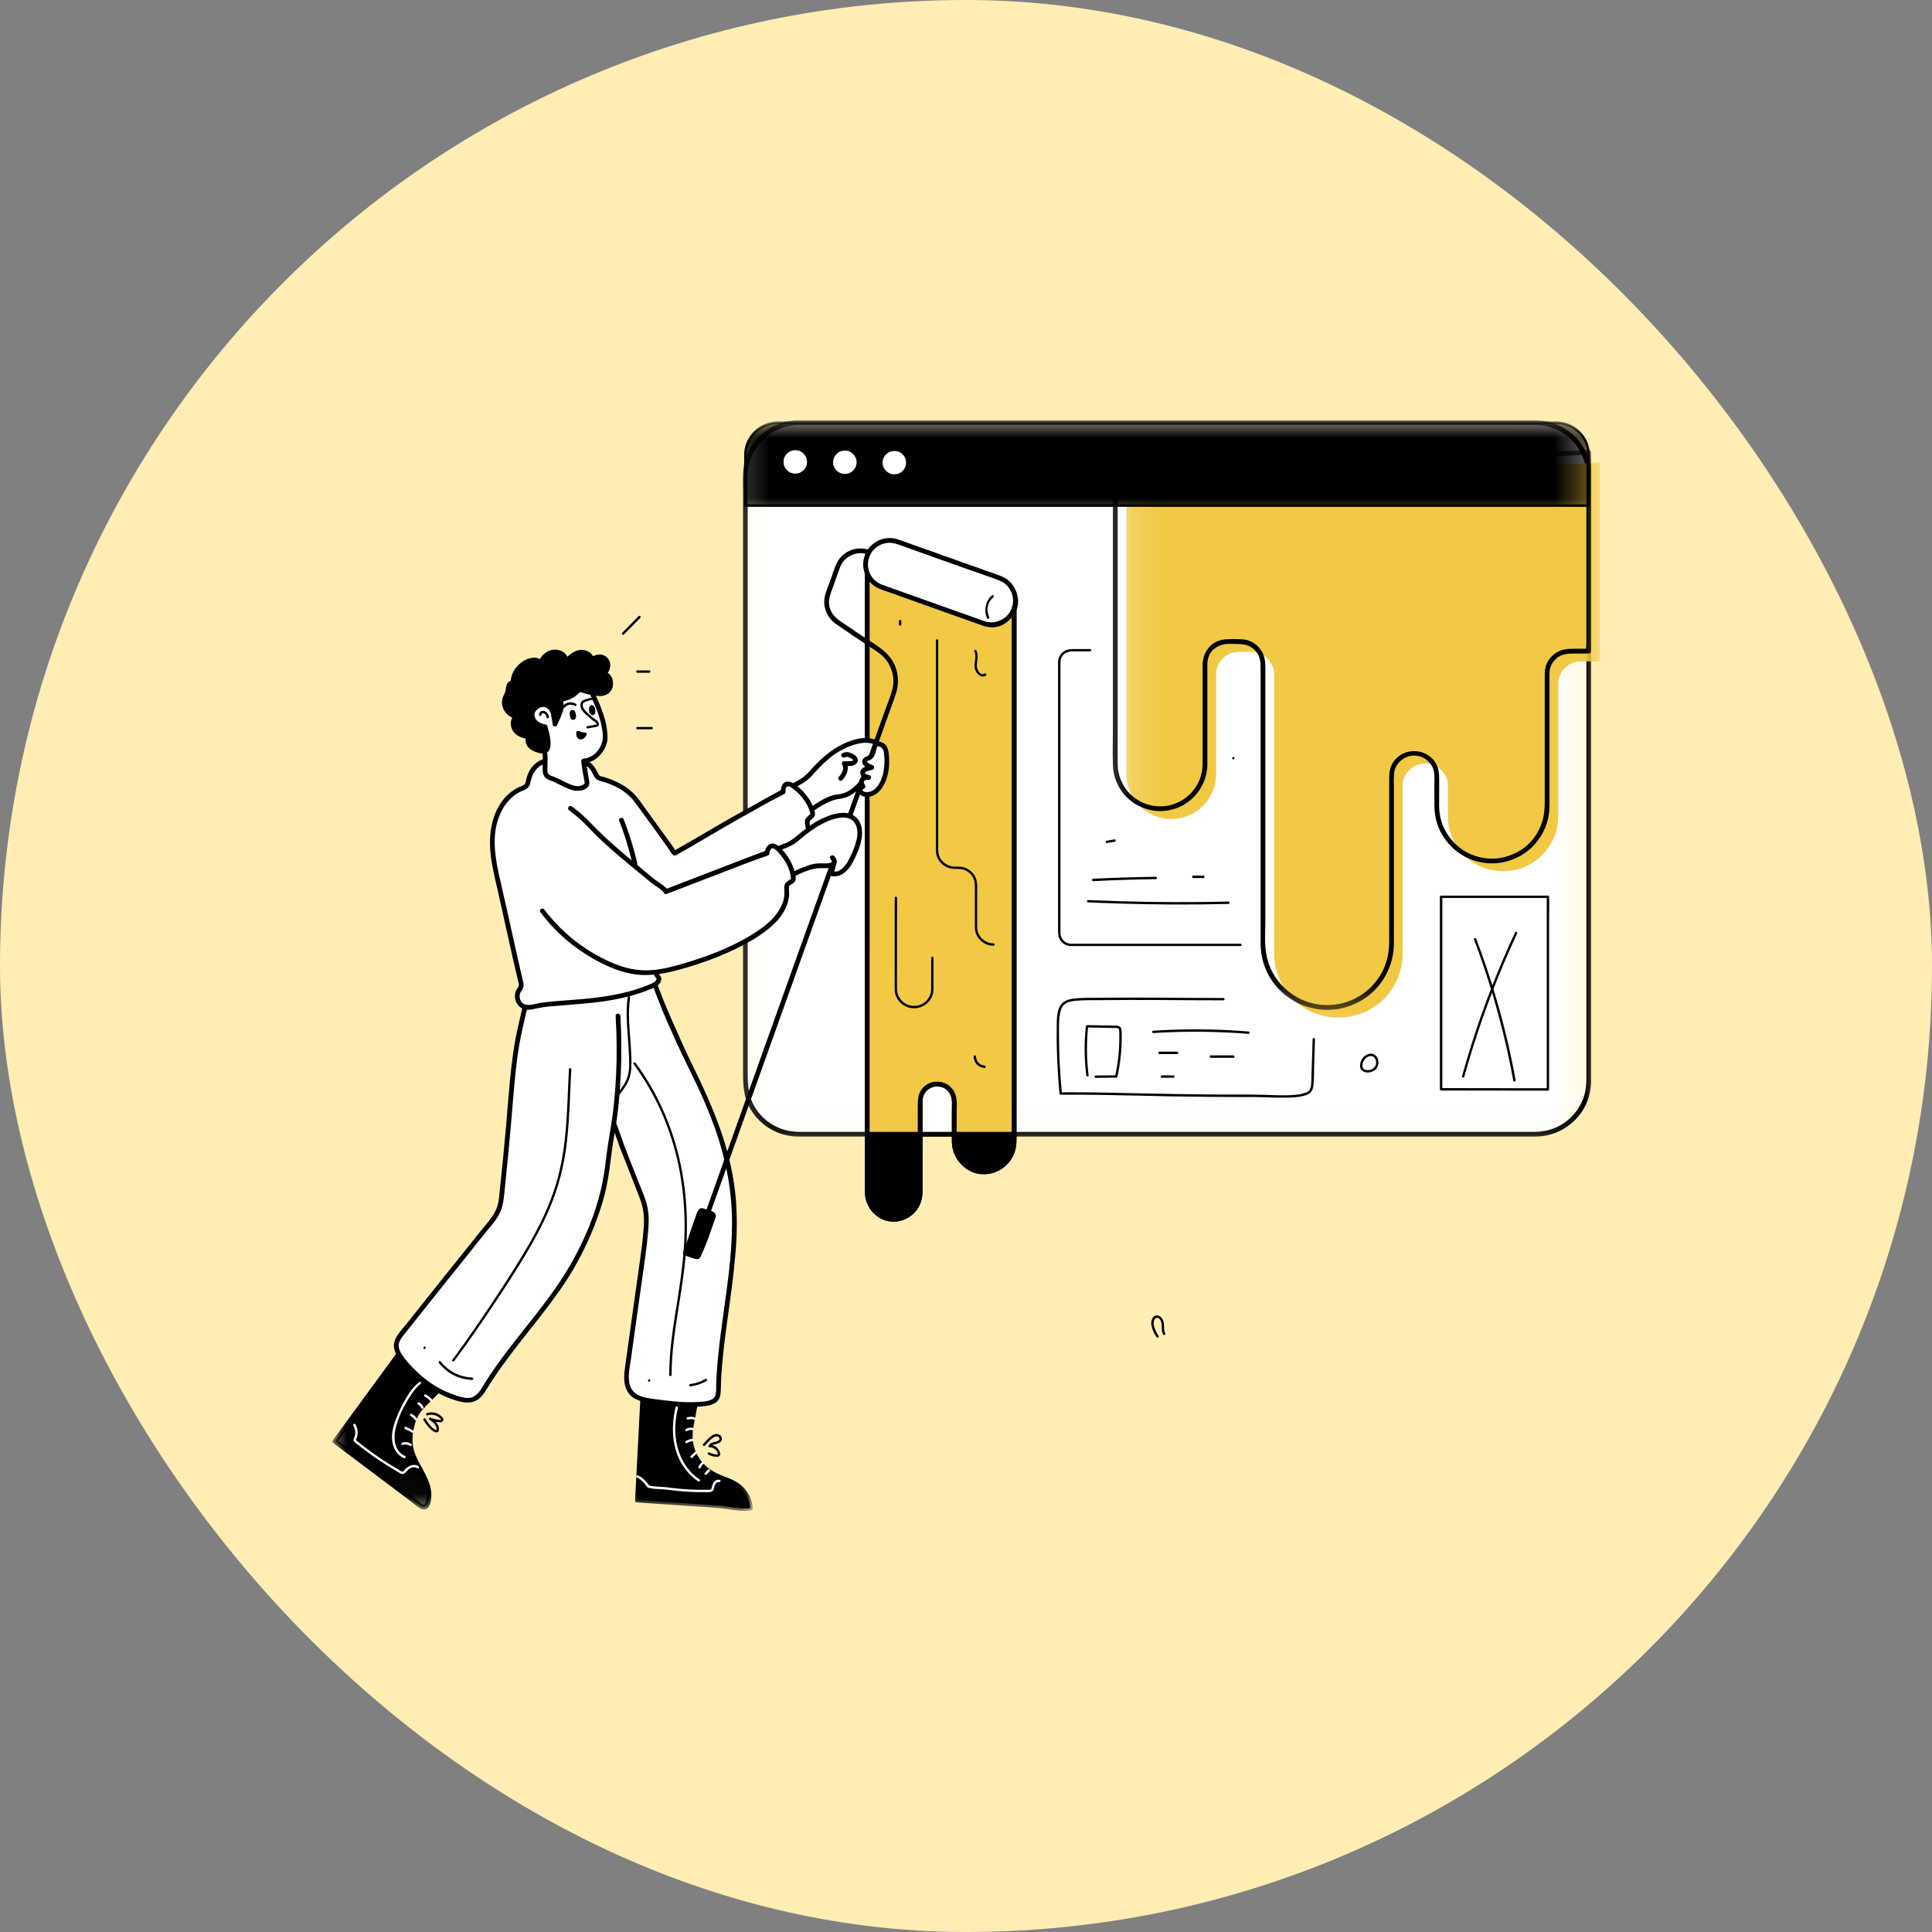 <svg width="64" height="64" viewBox="0 0 64 64" fill="none" xmlns="http://www.w3.org/2000/svg">
<rect x="0" y="0" width="64" height="64" fill="#808080" stroke="none"/>
<rect width="64" height="64" rx="32" fill="#FFEDB4"/>
<mask id="mask0_840_3232" style="mask-type:luminance" maskUnits="userSpaceOnUse" x="24" y="13" width="29" height="25">
<path d="M24.22 13.913H52.648V37.909H24.22V13.913Z" fill="white"/>
</mask>
<g mask="url(#mask0_840_3232)">
<path d="M26.448 14H50.871C51.103 14 51.329 14.047 51.544 14.135C51.76 14.222 51.948 14.35 52.113 14.515C52.278 14.68 52.406 14.868 52.493 15.084C52.584 15.299 52.628 15.521 52.628 15.753V35.819C52.628 36.052 52.584 36.274 52.493 36.489C52.406 36.704 52.278 36.893 52.113 37.058C51.948 37.223 51.76 37.35 51.544 37.438C51.329 37.529 51.103 37.573 50.871 37.573H26.448C26.215 37.573 25.99 37.529 25.774 37.438C25.559 37.35 25.371 37.223 25.206 37.058C25.041 36.893 24.913 36.704 24.826 36.489C24.735 36.274 24.691 36.052 24.691 35.819V15.753C24.691 15.521 24.735 15.299 24.826 15.084C24.913 14.868 25.041 14.68 25.206 14.515C25.371 14.35 25.559 14.222 25.774 14.135C25.99 14.047 26.215 14 26.448 14Z" fill="white"/>
</g>
<mask id="mask1_840_3232" style="mask-type:luminance" maskUnits="userSpaceOnUse" x="24" y="13" width="29" height="25">
<path d="M24.22 13.913H52.995V37.909H24.22V13.913Z" fill="white"/>
</mask>
<g mask="url(#mask1_840_3232)">
<path d="M50.871 37.495H26.693C26.616 37.495 26.538 37.495 26.458 37.495C26.155 37.492 25.872 37.418 25.61 37.266C25.347 37.115 25.139 36.906 24.987 36.644C24.748 36.223 24.768 35.782 24.768 35.325V16.389C24.768 16.073 24.738 15.723 24.805 15.413C24.846 15.225 24.916 15.05 25.017 14.885C25.118 14.723 25.243 14.579 25.391 14.458C25.542 14.336 25.707 14.246 25.889 14.178C26.071 14.114 26.256 14.081 26.448 14.081C26.505 14.081 26.562 14.081 26.616 14.081H50.128C50.373 14.081 50.619 14.077 50.861 14.081C51.178 14.081 51.474 14.165 51.743 14.326C52.012 14.491 52.221 14.713 52.365 14.996C52.504 15.259 52.551 15.548 52.551 15.841V35.688C52.554 35.843 52.544 35.991 52.517 36.142C52.48 36.331 52.409 36.509 52.308 36.674C52.207 36.842 52.083 36.984 51.935 37.108C51.783 37.233 51.618 37.327 51.437 37.391C51.252 37.458 51.063 37.492 50.871 37.495C50.77 37.495 50.77 37.653 50.871 37.65C51.255 37.647 51.602 37.535 51.918 37.317C52.231 37.098 52.456 36.812 52.594 36.455C52.675 36.216 52.715 35.971 52.705 35.718V15.831C52.712 15.508 52.645 15.205 52.504 14.915C52.345 14.613 52.117 14.37 51.824 14.192C51.531 14.014 51.211 13.926 50.868 13.923C50.643 13.919 50.42 13.923 50.195 13.923H26.596C26.522 13.923 26.444 13.923 26.37 13.923C25.987 13.943 25.643 14.067 25.34 14.3C25.034 14.532 24.822 14.828 24.701 15.191C24.583 15.551 24.614 15.948 24.614 16.325V35.348C24.614 35.829 24.6 36.284 24.849 36.721C25.014 37.007 25.239 37.233 25.526 37.401C25.812 37.566 26.121 37.65 26.451 37.65C26.518 37.65 26.585 37.65 26.653 37.65H50.871C50.922 37.65 50.945 37.623 50.945 37.572C50.945 37.522 50.922 37.495 50.871 37.495Z" fill="black"/>
</g>
<path d="M33.592 20.165L33.595 37.808C33.595 37.939 33.571 38.067 33.521 38.188C33.47 38.313 33.4 38.421 33.309 38.515C33.215 38.612 33.107 38.683 32.986 38.737C32.865 38.787 32.737 38.814 32.602 38.818C32.471 38.814 32.343 38.787 32.222 38.737C32.097 38.683 31.99 38.612 31.899 38.515C31.805 38.421 31.734 38.313 31.684 38.188C31.633 38.067 31.61 37.939 31.613 37.808V36.482C31.613 36.324 31.559 36.19 31.448 36.075C31.337 35.964 31.202 35.907 31.044 35.904C30.886 35.907 30.755 35.964 30.644 36.075C30.533 36.19 30.479 36.324 30.479 36.482V39.497C30.482 39.615 30.459 39.73 30.415 39.837C30.371 39.945 30.311 40.043 30.227 40.127C30.146 40.207 30.052 40.275 29.944 40.319C29.833 40.366 29.722 40.389 29.604 40.389C29.486 40.389 29.375 40.366 29.267 40.319C29.16 40.275 29.062 40.207 28.981 40.127C28.901 40.043 28.837 39.945 28.793 39.837C28.749 39.73 28.729 39.615 28.729 39.497V18.435" fill="#F1C945"/>
<path d="M33.514 20.165V37.377C33.514 37.509 33.514 37.636 33.514 37.764C33.514 38.232 33.212 38.66 32.73 38.73C32.535 38.754 32.347 38.72 32.172 38.626C31.997 38.528 31.869 38.394 31.781 38.212C31.68 38.003 31.691 37.778 31.691 37.552V36.755C31.691 36.543 31.711 36.324 31.593 36.136C31.495 35.977 31.357 35.88 31.179 35.843C30.997 35.806 30.832 35.84 30.681 35.941C30.482 36.082 30.402 36.301 30.402 36.533V39.269C30.408 39.39 30.405 39.508 30.392 39.629C30.361 39.824 30.27 39.985 30.122 40.113C29.974 40.241 29.803 40.308 29.604 40.312C29.133 40.312 28.81 39.908 28.81 39.46C28.807 39.346 28.81 39.235 28.81 39.12V37.542L28.807 35.042V18.435C28.807 18.385 28.78 18.358 28.729 18.358C28.679 18.358 28.652 18.385 28.648 18.435V30.442L28.652 33.743V38.592C28.652 38.892 28.648 39.188 28.652 39.484C28.655 40.019 29.082 40.487 29.634 40.47C29.82 40.46 29.988 40.403 30.142 40.298C30.294 40.194 30.405 40.056 30.479 39.884C30.55 39.716 30.56 39.544 30.56 39.366V36.593C30.56 36.391 30.59 36.196 30.772 36.068C31.105 35.836 31.526 36.105 31.532 36.489C31.542 36.916 31.532 37.347 31.532 37.775C31.526 38.094 31.637 38.37 31.866 38.596C32.148 38.868 32.478 38.956 32.858 38.865C33.356 38.74 33.672 38.276 33.672 37.778C33.672 37.414 33.672 37.051 33.672 36.688V20.165C33.669 20.114 33.642 20.091 33.592 20.091C33.541 20.091 33.514 20.114 33.514 20.165Z" fill="black"/>
<path d="M31.044 35.903C30.886 35.907 30.755 35.964 30.644 36.075C30.533 36.19 30.479 36.324 30.479 36.482V37.572H31.613V36.482C31.613 36.324 31.559 36.19 31.448 36.075C31.337 35.964 31.203 35.907 31.044 35.903Z" fill="white"/>
<path d="M31.044 35.826C30.812 35.83 30.63 35.931 30.502 36.126C30.428 36.25 30.395 36.381 30.401 36.523V37.573C30.401 37.623 30.428 37.65 30.479 37.65H31.613C31.663 37.65 31.69 37.623 31.69 37.573V36.55C31.697 36.425 31.674 36.304 31.623 36.19C31.505 35.951 31.313 35.83 31.044 35.826C30.943 35.826 30.943 35.981 31.044 35.984C31.253 35.988 31.398 36.082 31.485 36.267C31.525 36.361 31.539 36.459 31.532 36.563V37.573L31.613 37.495H30.479L30.56 37.573V36.593C30.553 36.506 30.56 36.422 30.58 36.334C30.647 36.105 30.805 35.988 31.044 35.984C31.148 35.981 31.148 35.826 31.044 35.826Z" fill="black"/>
<path d="M31.613 37.808C31.61 37.939 31.633 38.067 31.683 38.188C31.734 38.313 31.805 38.421 31.899 38.515C31.99 38.612 32.097 38.683 32.222 38.737C32.343 38.787 32.471 38.814 32.602 38.818C32.737 38.814 32.865 38.787 32.986 38.737C33.107 38.683 33.215 38.612 33.309 38.515C33.4 38.421 33.47 38.313 33.521 38.188C33.571 38.067 33.595 37.939 33.595 37.808V37.573H31.613V37.808Z" fill="black"/>
<path d="M31.532 37.808C31.536 38.316 31.902 38.787 32.414 38.878C32.673 38.922 32.912 38.875 33.137 38.744C33.363 38.612 33.518 38.424 33.608 38.182C33.679 37.983 33.672 37.778 33.672 37.572C33.672 37.522 33.645 37.495 33.595 37.495H31.613C31.559 37.495 31.532 37.522 31.532 37.572V37.808C31.536 37.858 31.562 37.882 31.613 37.882C31.663 37.882 31.69 37.858 31.69 37.808V37.572L31.613 37.65H33.595L33.514 37.572C33.514 37.721 33.524 37.869 33.491 38.013C33.444 38.235 33.329 38.414 33.148 38.555C32.969 38.686 32.767 38.747 32.545 38.733C32.32 38.717 32.128 38.633 31.966 38.474C31.785 38.289 31.69 38.067 31.69 37.808C31.69 37.704 31.532 37.704 31.532 37.808Z" fill="black"/>
<path d="M28.729 39.498C28.729 39.615 28.749 39.73 28.793 39.837C28.837 39.945 28.901 40.043 28.981 40.127C29.062 40.208 29.16 40.275 29.267 40.319C29.375 40.366 29.486 40.389 29.604 40.389C29.722 40.389 29.833 40.366 29.944 40.319C30.052 40.275 30.146 40.208 30.227 40.127C30.311 40.043 30.371 39.945 30.415 39.837C30.459 39.73 30.482 39.615 30.479 39.498V37.573H28.729V39.498Z" fill="black"/>
<path d="M28.652 39.497C28.655 39.958 28.985 40.382 29.453 40.456C29.685 40.49 29.904 40.446 30.105 40.322C30.304 40.197 30.442 40.022 30.513 39.797C30.576 39.592 30.56 39.366 30.56 39.154V37.572C30.556 37.522 30.533 37.495 30.479 37.495H28.729C28.679 37.495 28.652 37.522 28.652 37.572V39.497C28.652 39.548 28.679 39.575 28.729 39.575C28.779 39.575 28.806 39.548 28.81 39.497V38.851L28.806 37.811V37.572L28.729 37.65H30.479L30.401 37.572V38.966C30.401 39.141 30.401 39.319 30.401 39.497C30.398 39.891 30.116 40.248 29.715 40.305C29.476 40.339 29.267 40.275 29.086 40.117C28.901 39.952 28.81 39.746 28.81 39.497C28.806 39.396 28.648 39.396 28.652 39.497Z" fill="black"/>
<path d="M28.729 18.435V37.573H30.479V36.482C30.479 36.324 30.533 36.19 30.644 36.075C30.755 35.964 30.886 35.907 31.044 35.904C31.202 35.907 31.337 35.964 31.448 36.075C31.559 36.19 31.613 36.324 31.613 36.482V37.573H33.595L33.592 20.165L28.729 18.435Z" fill="#F1C945"/>
<path d="M28.648 18.435V30.439L28.652 33.036V36.795C28.652 37.044 28.645 37.293 28.652 37.539C28.652 37.549 28.652 37.563 28.652 37.573C28.652 37.623 28.679 37.65 28.729 37.65H30.479C30.533 37.65 30.556 37.623 30.56 37.573V36.61C30.553 36.529 30.556 36.452 30.57 36.371C30.668 35.937 31.263 35.85 31.475 36.247C31.569 36.425 31.532 36.681 31.532 36.876V37.573C31.532 37.623 31.559 37.65 31.613 37.65H33.595C33.646 37.65 33.672 37.623 33.672 37.573V20.875C33.672 20.65 33.676 20.421 33.672 20.195C33.672 20.185 33.672 20.175 33.672 20.165C33.669 20.128 33.652 20.101 33.615 20.091L31.963 19.502L29.355 18.573L28.749 18.358C28.652 18.324 28.611 18.476 28.706 18.509L30.358 19.098L32.969 20.027L33.572 20.242L33.514 20.165V37.31C33.514 37.388 33.508 37.468 33.514 37.542C33.514 37.553 33.514 37.563 33.514 37.573L33.595 37.495H31.613L31.691 37.573V36.896C31.691 36.657 31.727 36.381 31.61 36.166C31.404 35.779 30.853 35.712 30.563 36.045C30.378 36.26 30.402 36.523 30.402 36.789V37.573L30.479 37.495H28.729L28.807 37.573V19.209C28.807 18.964 28.813 18.715 28.807 18.466C28.807 18.456 28.807 18.445 28.807 18.435C28.807 18.385 28.78 18.358 28.729 18.358C28.679 18.358 28.652 18.385 28.648 18.435Z" fill="black"/>
<path d="M22.352 28.265C22.352 28.265 26.562 25.872 26.565 25.872C26.764 25.761 26.929 25.529 27.087 25.371C27.191 25.267 27.296 25.162 27.41 25.068C27.777 24.765 28.49 24.381 28.975 24.58C29.157 24.654 29.274 24.782 29.328 24.97C29.352 25.075 29.355 25.182 29.338 25.29C29.308 25.549 29.227 25.791 29.099 26.02C29.072 26.078 29.035 26.118 28.978 26.145C28.931 26.158 28.881 26.155 28.837 26.135C28.736 26.101 28.645 26.047 28.568 25.973C28.558 25.963 28.544 25.956 28.531 25.953C28.517 25.956 28.507 25.963 28.5 25.973C28.292 26.195 28.08 26.364 27.763 26.394C27.228 26.448 26.454 27.168 26.454 27.168" fill="white"/>
<path d="M22.393 28.332L22.719 28.147L23.527 27.686L24.57 27.094L25.596 26.512C25.852 26.367 26.104 26.222 26.357 26.081C26.518 25.986 26.68 25.906 26.818 25.774C26.939 25.66 27.04 25.529 27.158 25.411C27.279 25.287 27.407 25.172 27.541 25.064C27.78 24.883 28.039 24.748 28.325 24.661C28.588 24.583 28.901 24.563 29.113 24.765C29.241 24.883 29.281 25.038 29.267 25.209C29.254 25.394 29.214 25.573 29.143 25.744C29.113 25.825 29.072 25.906 29.029 25.98C29.015 26.013 28.995 26.04 28.968 26.064C28.928 26.087 28.877 26.067 28.84 26.054C28.766 26.023 28.695 25.983 28.635 25.929C28.608 25.892 28.571 25.872 28.524 25.875C28.477 25.879 28.443 25.899 28.419 25.943C28.319 26.054 28.204 26.148 28.073 26.222C28.009 26.252 27.945 26.279 27.874 26.296C27.807 26.313 27.736 26.316 27.666 26.33C27.423 26.377 27.195 26.512 26.986 26.649C26.808 26.771 26.639 26.902 26.474 27.043C26.448 27.063 26.424 27.087 26.397 27.11C26.323 27.181 26.434 27.292 26.508 27.221C26.67 27.077 26.838 26.942 27.016 26.818C27.164 26.713 27.319 26.626 27.484 26.552C27.555 26.522 27.632 26.498 27.709 26.481C27.804 26.468 27.898 26.451 27.992 26.424C28.103 26.387 28.201 26.337 28.295 26.266C28.342 26.232 28.386 26.195 28.43 26.155C28.453 26.135 28.477 26.111 28.497 26.087C28.507 26.081 28.514 26.074 28.52 26.064C28.527 26.061 28.558 26.027 28.551 26.03H28.507C28.527 26.034 28.564 26.074 28.581 26.087C28.608 26.108 28.638 26.128 28.669 26.145C28.736 26.185 28.81 26.212 28.887 26.225C29.059 26.252 29.143 26.111 29.21 25.976C29.281 25.842 29.331 25.701 29.372 25.552C29.416 25.394 29.432 25.233 29.426 25.068C29.392 24.768 29.234 24.573 28.944 24.486C28.712 24.412 28.453 24.452 28.224 24.526C27.706 24.694 27.279 25.038 26.919 25.435C26.797 25.573 26.676 25.714 26.515 25.808C26.481 25.828 26.448 25.845 26.414 25.865C25.983 26.111 25.552 26.357 25.122 26.599L23.358 27.602C23.015 27.797 22.669 27.985 22.329 28.187C22.322 28.191 22.319 28.194 22.312 28.197C22.224 28.244 22.305 28.383 22.393 28.332Z" fill="black"/>
<path d="M20.717 31.29C22.631 31.017 24.317 30.614 25.758 29.251C26.155 28.877 26.565 28.47 26.727 27.942C26.771 27.79 26.787 27.632 26.777 27.474C26.774 27.393 26.7 27.205 26.774 27.141L26.888 27.03C26.902 27.02 26.912 27.006 26.919 26.993C26.922 26.976 26.922 26.962 26.919 26.946C26.858 26.592 26.549 26.212 26.249 26.02C26.195 25.987 26.131 25.953 26.067 25.973C26.013 25.99 25.98 26.027 25.963 26.081C25.946 26.131 25.939 26.185 25.943 26.236C25.801 26.31 25.657 26.377 25.519 26.454L24.364 27.097C23.843 27.39 22.874 27.972 22.352 28.265C22.325 28.261 22.241 28.11 22.228 28.09C22.12 27.945 22.016 27.8 21.911 27.656C21.645 27.289 21.38 26.919 21.114 26.552C20.818 26.141 20.39 25.926 19.906 25.795C19.869 25.788 19.835 25.771 19.805 25.751C19.785 25.731 19.768 25.707 19.754 25.68C19.69 25.559 19.633 25.431 19.529 25.347C19.425 25.263 19.25 25.243 19.162 25.347" fill="white"/>
<path d="M20.737 31.367C21.403 31.273 22.063 31.159 22.712 30.984C23.338 30.819 23.937 30.58 24.509 30.27C25.102 29.93 25.633 29.513 26.108 29.022C26.343 28.78 26.569 28.51 26.71 28.201C26.791 28.033 26.838 27.854 26.855 27.669C26.865 27.585 26.861 27.497 26.848 27.413C26.838 27.349 26.814 27.285 26.821 27.222C26.824 27.191 26.838 27.188 26.858 27.168C26.892 27.134 26.932 27.104 26.962 27.067C27.023 27 26.996 26.905 26.973 26.828C26.922 26.666 26.845 26.518 26.74 26.384C26.639 26.246 26.522 26.125 26.387 26.02C26.256 25.923 26.067 25.812 25.936 25.97C25.875 26.047 25.865 26.141 25.862 26.236L25.902 26.168C25.754 26.246 25.606 26.316 25.462 26.397C25.314 26.478 25.162 26.562 25.014 26.646C24.748 26.794 24.479 26.942 24.21 27.094C23.793 27.333 23.375 27.578 22.958 27.824C22.746 27.948 22.531 28.073 22.312 28.198L22.372 28.187C22.386 28.191 22.389 28.201 22.386 28.191C22.383 28.184 22.376 28.177 22.372 28.174C22.356 28.15 22.342 28.127 22.329 28.107C22.298 28.056 22.268 28.012 22.235 27.965C22.127 27.817 22.019 27.669 21.911 27.521C21.689 27.215 21.467 26.905 21.245 26.599C21.158 26.471 21.06 26.353 20.949 26.246C20.841 26.148 20.727 26.061 20.599 25.99C20.474 25.919 20.343 25.859 20.209 25.808C20.141 25.781 20.071 25.761 20 25.738C19.966 25.727 19.929 25.721 19.896 25.711C19.862 25.701 19.842 25.68 19.828 25.647C19.748 25.502 19.677 25.337 19.529 25.253C19.398 25.179 19.213 25.172 19.108 25.293C19.041 25.367 19.152 25.482 19.219 25.404C19.293 25.32 19.425 25.357 19.499 25.425C19.606 25.526 19.637 25.67 19.727 25.781C19.775 25.838 19.838 25.859 19.909 25.876C19.977 25.896 20.04 25.916 20.108 25.939C20.236 25.983 20.36 26.037 20.478 26.101C20.72 26.232 20.919 26.411 21.077 26.636C21.285 26.922 21.494 27.212 21.703 27.497C21.874 27.736 22.056 27.975 22.218 28.224C22.238 28.265 22.268 28.302 22.308 28.329C22.362 28.362 22.416 28.319 22.463 28.292C22.561 28.238 22.655 28.184 22.753 28.127C23.2 27.868 23.644 27.602 24.095 27.343C24.338 27.201 24.58 27.067 24.822 26.932C25.132 26.761 25.435 26.579 25.751 26.421C25.828 26.384 25.906 26.343 25.98 26.303C26.007 26.29 26.02 26.266 26.02 26.236C26.02 26.182 26.02 26.05 26.101 26.047C26.168 26.04 26.249 26.114 26.299 26.151C26.424 26.249 26.535 26.36 26.626 26.491C26.72 26.616 26.791 26.754 26.831 26.905C26.834 26.922 26.838 26.939 26.841 26.952C26.845 26.976 26.841 26.973 26.845 26.962C26.845 26.969 26.831 26.979 26.824 26.983C26.791 27.016 26.75 27.047 26.717 27.084C26.673 27.134 26.656 27.195 26.663 27.259C26.666 27.326 26.686 27.39 26.697 27.454C26.707 27.535 26.707 27.612 26.697 27.689C26.676 27.861 26.629 28.023 26.549 28.174C26.407 28.463 26.195 28.709 25.97 28.934C25.522 29.395 25.021 29.789 24.465 30.112C23.934 30.408 23.375 30.637 22.79 30.799C22.181 30.964 21.565 31.091 20.939 31.179C20.858 31.192 20.777 31.203 20.697 31.216C20.646 31.229 20.629 31.26 20.643 31.31C20.656 31.361 20.69 31.378 20.737 31.367Z" fill="black"/>
<path d="M21.649 32.606L23.436 36.698C24.028 38.047 24.227 39.45 24.031 40.907C24.008 41.082 23.981 41.261 23.947 41.436L22.884 47.328C22.833 47.634 22.874 47.927 23.012 48.203C23.15 48.482 23.355 48.694 23.631 48.839C23.89 48.977 24.189 49.034 24.428 49.206C24.684 49.391 24.829 49.64 24.856 49.953C24.57 50.013 24.125 49.896 23.823 49.875L22.628 49.795L21.117 49.694L21.642 39.693C21.642 39.693 18.401 33.578 18.378 33.693" fill="black"/>
<mask id="mask2_840_3232" style="mask-type:luminance" maskUnits="userSpaceOnUse" x="18" y="31" width="8" height="20">
<path d="M18.19 31.879H25.081V50.087H18.19V31.879Z" fill="white"/>
</mask>
<g mask="url(#mask2_840_3232)">
<path d="M21.582 32.646L21.969 33.535L22.746 35.311L23.321 36.63C23.681 37.435 23.904 38.276 23.991 39.154C24.065 39.962 23.991 40.753 23.85 41.547L23.624 42.782L23.281 44.683L22.961 46.463C22.911 46.742 22.857 47.022 22.81 47.304C22.733 47.739 22.827 48.132 23.096 48.482C23.244 48.681 23.432 48.832 23.658 48.94C23.91 49.061 24.203 49.122 24.425 49.3C24.634 49.468 24.752 49.687 24.778 49.953L24.836 49.879C24.576 49.929 24.297 49.859 24.041 49.822C23.742 49.781 23.439 49.771 23.14 49.751L21.117 49.613L21.195 49.694L21.235 48.953L21.329 47.109L21.457 44.7L21.582 42.301L21.679 40.446L21.709 39.898C21.716 39.831 21.723 39.76 21.72 39.693C21.713 39.605 21.632 39.508 21.595 39.434C21.481 39.221 21.37 39.013 21.259 38.801C20.909 38.145 20.559 37.492 20.209 36.836C19.838 36.149 19.468 35.463 19.095 34.776C18.96 34.531 18.826 34.285 18.688 34.043C18.62 33.915 18.546 33.794 18.465 33.672C18.425 33.615 18.328 33.575 18.301 33.672C18.291 33.723 18.307 33.753 18.358 33.767C18.405 33.78 18.439 33.763 18.452 33.713C18.422 33.827 18.361 33.767 18.328 33.75L18.331 33.753C18.321 33.736 18.344 33.76 18.331 33.753C18.344 33.77 18.355 33.79 18.368 33.807C18.405 33.868 18.439 33.928 18.476 33.989C18.6 34.204 18.718 34.419 18.836 34.635C19.196 35.288 19.549 35.941 19.902 36.597C20.262 37.27 20.623 37.943 20.979 38.616C21.107 38.858 21.238 39.097 21.366 39.339C21.43 39.46 21.491 39.592 21.561 39.709C21.588 39.753 21.568 39.686 21.561 39.699C21.555 39.73 21.555 39.76 21.558 39.79L21.535 40.231L21.447 41.91L21.326 44.219L21.198 46.628L21.094 48.614L21.04 49.647L21.037 49.694C21.037 49.744 21.063 49.771 21.117 49.771L23.173 49.909C23.486 49.933 23.796 49.943 24.105 49.99C24.358 50.027 24.624 50.077 24.879 50.03C24.916 50.02 24.937 49.993 24.937 49.953C24.913 49.697 24.816 49.478 24.64 49.286C24.452 49.081 24.19 48.984 23.934 48.886C23.685 48.788 23.463 48.667 23.281 48.462C23.119 48.277 23.012 48.062 22.965 47.819C22.897 47.483 23.002 47.126 23.059 46.796L23.358 45.147L23.708 43.206L23.971 41.749C24.078 41.163 24.173 40.574 24.18 39.975C24.193 38.821 23.968 37.714 23.503 36.654C23.358 36.321 23.214 35.988 23.066 35.658L22.285 33.864L21.747 32.629L21.716 32.565C21.676 32.474 21.541 32.555 21.582 32.646Z" fill="black"/>
</g>
<path d="M21.225 31.734C21.645 32.313 21.787 32.922 22.066 33.561C22.355 34.224 22.648 34.88 22.971 35.527C23.637 36.866 24.189 38.299 24.3 39.804C24.462 41.89 23.843 43.956 23.799 46.036C23.796 46.14 23.792 46.248 23.732 46.332C23.658 46.436 23.523 46.47 23.399 46.487C22.894 46.568 22.382 46.517 21.878 46.446C21.494 46.392 20.956 46.386 20.804 45.952C20.723 45.723 20.757 45.47 20.791 45.231C20.942 44.161 21.093 43.091 21.242 42.021C21.299 41.627 21.353 41.237 21.39 40.84C21.413 40.578 21.427 40.312 21.376 40.049C21.332 39.844 21.265 39.642 21.181 39.447L20.659 38.121C20.491 37.694 20.363 37.206 20.141 36.805C19.714 36.038 19.276 35.264 18.849 34.493C18.785 34.379 18.354 33.81 18.378 33.693" fill="white"/>
<path d="M21.154 31.774C21.447 32.182 21.622 32.643 21.8 33.11C21.989 33.608 22.211 34.093 22.43 34.578C22.659 35.072 22.904 35.557 23.136 36.048C23.355 36.516 23.55 36.997 23.722 37.485C24.062 38.474 24.254 39.501 24.25 40.551C24.244 41.641 24.072 42.721 23.927 43.798C23.853 44.333 23.786 44.868 23.749 45.403C23.739 45.541 23.732 45.676 23.725 45.81C23.722 45.935 23.732 46.063 23.709 46.184C23.658 46.433 23.311 46.429 23.113 46.443C22.615 46.473 22.12 46.403 21.629 46.339C21.461 46.315 21.282 46.288 21.131 46.207C20.959 46.117 20.868 45.965 20.841 45.773C20.804 45.507 20.872 45.225 20.909 44.962L21.026 44.114L21.262 42.435C21.339 41.887 21.427 41.338 21.471 40.786C21.494 40.52 21.501 40.251 21.447 39.989C21.39 39.723 21.279 39.474 21.178 39.221C20.983 38.72 20.774 38.222 20.596 37.714C20.515 37.478 20.434 37.243 20.333 37.014C20.226 36.775 20.088 36.55 19.96 36.321C19.687 35.836 19.415 35.348 19.142 34.86C19.048 34.692 18.96 34.514 18.853 34.352C18.768 34.228 18.681 34.103 18.597 33.975C18.563 33.921 18.526 33.861 18.496 33.804C18.486 33.783 18.476 33.76 18.466 33.74C18.462 33.73 18.459 33.719 18.456 33.709C18.452 33.703 18.456 33.703 18.452 33.713C18.469 33.615 18.318 33.572 18.301 33.672C18.284 33.787 18.368 33.901 18.425 33.995C18.506 34.13 18.597 34.258 18.688 34.389C18.789 34.537 18.869 34.695 18.957 34.85C19.095 35.103 19.236 35.352 19.378 35.601C19.519 35.856 19.66 36.109 19.805 36.364C19.933 36.597 20.074 36.825 20.185 37.071C20.293 37.31 20.374 37.559 20.461 37.805C20.549 38.06 20.65 38.309 20.751 38.559L21.064 39.359C21.165 39.615 21.276 39.871 21.312 40.144C21.353 40.423 21.323 40.709 21.296 40.985C21.269 41.271 21.228 41.557 21.188 41.84C21.03 42.987 20.862 44.131 20.707 45.279C20.673 45.524 20.646 45.79 20.751 46.026C20.825 46.191 20.946 46.305 21.114 46.372C21.282 46.44 21.457 46.48 21.639 46.497C21.864 46.527 22.093 46.557 22.322 46.581C22.605 46.611 22.887 46.615 23.17 46.594C23.379 46.578 23.658 46.564 23.793 46.379C23.863 46.285 23.873 46.164 23.877 46.049C23.88 45.915 23.884 45.777 23.89 45.642C23.907 45.363 23.931 45.08 23.961 44.801C24.079 43.694 24.28 42.6 24.365 41.489C24.415 40.938 24.419 40.386 24.385 39.831C24.345 39.306 24.257 38.787 24.126 38.276C23.86 37.249 23.429 36.284 22.961 35.331C22.712 34.823 22.477 34.305 22.248 33.787C22.14 33.541 22.036 33.295 21.942 33.043C21.854 32.811 21.77 32.579 21.666 32.353C21.565 32.121 21.44 31.902 21.292 31.694C21.235 31.613 21.097 31.69 21.154 31.774Z" fill="black"/>
<mask id="mask3_840_3232" style="mask-type:luminance" maskUnits="userSpaceOnUse" x="11" y="34" width="10" height="16">
<path d="M11.005 34.463H20.774V49.97H11.005V34.463Z" fill="white"/>
</mask>
<g mask="url(#mask3_840_3232)">
<path d="M20.441 35.416L20.162 38.135C19.919 39.585 19.317 40.867 18.355 41.981C18.237 42.115 18.116 42.25 17.994 42.378L15.837 44.656L14.414 46.16C14.178 46.406 13.815 46.692 13.711 47.015C13.6 47.358 13.532 47.712 13.633 48.065C13.717 48.354 13.889 48.61 14.024 48.879C14.162 49.148 14.259 49.458 14.185 49.748C14.104 50.054 13.943 49.892 13.785 49.768C13.657 49.667 13.522 49.572 13.391 49.472L12.402 48.728L11.096 47.745L17.018 39.659C17.018 39.659 17.473 35.076 17.392 35.16" fill="black"/>
</g>
<mask id="mask4_840_3232" style="mask-type:luminance" maskUnits="userSpaceOnUse" x="11" y="34" width="10" height="17">
<path d="M11.005 34.463H20.774V50.087H11.005V34.463Z" fill="white"/>
</mask>
<g mask="url(#mask4_840_3232)">
<path d="M20.36 35.416L20.155 37.438C20.131 37.67 20.114 37.906 20.081 38.138C20.02 38.518 19.929 38.888 19.805 39.255C19.687 39.619 19.542 39.975 19.371 40.319C19.011 41.025 18.56 41.664 18.015 42.24C17.402 42.9 16.78 43.546 16.16 44.199L15.218 45.194C14.912 45.518 14.613 45.847 14.3 46.164C14.061 46.403 13.771 46.631 13.647 46.958C13.499 47.342 13.448 47.789 13.59 48.183C13.728 48.566 14 48.889 14.098 49.286C14.125 49.381 14.135 49.475 14.131 49.572C14.128 49.616 14.125 49.66 14.115 49.704C14.108 49.737 14.094 49.808 14.064 49.832C14.004 49.882 13.866 49.734 13.818 49.697C13.472 49.425 13.115 49.169 12.762 48.903L11.671 48.082L11.136 47.678L11.163 47.786L11.496 47.331L12.348 46.167L13.512 44.579L14.781 42.846L15.942 41.264L16.776 40.123L17.012 39.804C17.042 39.76 17.089 39.713 17.096 39.659C17.116 39.551 17.12 39.444 17.13 39.336C17.153 39.077 17.18 38.818 17.204 38.559C17.271 37.876 17.335 37.192 17.392 36.509C17.416 36.223 17.439 35.941 17.459 35.654C17.476 35.5 17.483 35.345 17.48 35.19C17.473 35.116 17.409 35.039 17.335 35.106C17.258 35.173 17.372 35.284 17.446 35.217C17.395 35.257 17.355 35.247 17.325 35.194C17.315 35.18 17.318 35.187 17.322 35.19C17.322 35.187 17.322 35.17 17.322 35.194C17.322 35.214 17.322 35.237 17.322 35.261C17.322 35.338 17.315 35.412 17.311 35.49C17.298 35.745 17.278 36.001 17.254 36.257C17.2 36.93 17.136 37.606 17.073 38.279C17.032 38.724 16.988 39.171 16.945 39.615C16.941 39.629 16.941 39.642 16.941 39.656C16.941 39.676 16.965 39.615 16.948 39.622C16.938 39.629 16.921 39.659 16.914 39.669L16.729 39.925L15.972 40.958L14.872 42.459L13.623 44.161L12.442 45.777L11.513 47.045L11.049 47.678L11.029 47.705C11.002 47.752 11.012 47.786 11.056 47.813L13.283 49.488C13.448 49.613 13.613 49.734 13.775 49.862C13.862 49.929 13.97 50.03 14.091 49.996C14.246 49.953 14.279 49.731 14.286 49.596C14.303 49.391 14.246 49.185 14.168 49C14.007 48.62 13.728 48.284 13.674 47.863C13.65 47.648 13.67 47.432 13.731 47.22C13.771 47.039 13.852 46.874 13.97 46.726C14.091 46.588 14.216 46.46 14.35 46.335C14.502 46.187 14.643 46.029 14.791 45.878L15.733 44.882L17.651 42.856C17.951 42.539 18.257 42.227 18.536 41.887C18.785 41.587 19.011 41.267 19.213 40.931C19.613 40.265 19.909 39.555 20.101 38.801C20.165 38.569 20.215 38.333 20.246 38.094L20.283 37.744L20.512 35.466L20.518 35.416C20.528 35.315 20.37 35.315 20.36 35.416Z" fill="black"/>
</g>
<path d="M20.471 33.656C20.535 34.729 20.505 35.799 20.384 36.869C20.326 37.34 20.222 37.788 20.168 38.259C20.114 38.754 20.044 39.248 19.906 39.73C19.647 40.611 19.276 41.446 18.792 42.227C17.981 43.522 16.884 44.623 16.083 45.928C15.982 46.1 15.868 46.285 15.683 46.355C15.528 46.416 15.353 46.382 15.195 46.335C14.67 46.184 14.209 45.925 13.815 45.551C13.589 45.339 13.061 44.848 13.135 44.501C13.165 44.357 13.26 44.236 13.354 44.121C13.933 43.394 14.511 42.667 15.094 41.944L15.972 40.84C16.248 40.497 16.551 40.214 16.601 39.763C16.722 38.633 16.83 37.502 16.924 36.368C16.988 35.553 17.066 34.733 17.261 33.935C17.409 33.316 17.564 32.168 18.408 32.303C18.543 32.32 18.674 32.35 18.799 32.401C18.9 32.448 18.987 32.511 19.085 32.565C19.229 32.636 19.381 32.7 19.536 32.75C20.024 32.939 20.488 32.188 20.878 32.538" fill="white"/>
<path d="M20.394 33.656C20.468 34.931 20.427 36.227 20.209 37.489C20.155 37.798 20.111 38.108 20.071 38.421C20.037 38.734 19.986 39.043 19.919 39.353C19.781 39.942 19.586 40.51 19.327 41.059C19.081 41.597 18.788 42.109 18.452 42.597C18.122 43.081 17.755 43.539 17.392 44C17.035 44.451 16.675 44.905 16.345 45.383C16.261 45.508 16.177 45.632 16.096 45.76C16.029 45.868 15.965 45.979 15.891 46.083C15.817 46.181 15.726 46.268 15.602 46.298C15.457 46.332 15.306 46.288 15.171 46.248C14.656 46.09 14.209 45.824 13.822 45.45C13.674 45.316 13.536 45.168 13.408 45.006C13.307 44.872 13.169 44.68 13.216 44.501C13.249 44.37 13.344 44.259 13.428 44.155C13.529 44.027 13.63 43.899 13.731 43.775L14.33 43.021L15.538 41.513C15.73 41.274 15.918 41.029 16.113 40.793C16.271 40.605 16.44 40.416 16.551 40.194C16.678 39.938 16.692 39.656 16.722 39.373C16.756 39.053 16.786 38.734 16.82 38.414C16.88 37.771 16.941 37.125 16.991 36.482C17.045 35.846 17.096 35.214 17.207 34.584C17.251 34.325 17.311 34.07 17.368 33.814C17.405 33.642 17.446 33.467 17.493 33.299C17.577 32.999 17.695 32.626 17.977 32.451C18.136 32.353 18.307 32.364 18.486 32.397C18.634 32.421 18.775 32.471 18.903 32.549C19.027 32.626 19.159 32.693 19.297 32.747C19.408 32.791 19.522 32.845 19.64 32.858C19.734 32.865 19.822 32.855 19.909 32.828C20.087 32.771 20.242 32.666 20.41 32.589C20.545 32.525 20.697 32.485 20.824 32.592C20.898 32.66 21.013 32.549 20.935 32.481C20.606 32.199 20.252 32.525 19.936 32.653C19.852 32.687 19.768 32.703 19.68 32.703C19.559 32.697 19.438 32.633 19.327 32.589C19.189 32.528 19.058 32.461 18.93 32.38C18.795 32.31 18.654 32.263 18.502 32.239C18.311 32.205 18.122 32.202 17.944 32.289C17.792 32.374 17.675 32.491 17.59 32.639C17.399 32.952 17.318 33.323 17.237 33.676C17.183 33.915 17.126 34.154 17.079 34.396C17.022 34.716 16.975 35.039 16.938 35.362C16.864 36.011 16.82 36.664 16.763 37.317C16.706 37.983 16.638 38.653 16.567 39.319C16.537 39.609 16.534 39.901 16.389 40.16C16.268 40.386 16.09 40.571 15.931 40.77C15.1 41.799 14.279 42.836 13.455 43.869C13.297 44.067 13.051 44.3 13.048 44.572C13.048 44.774 13.175 44.962 13.297 45.117C13.586 45.491 13.933 45.797 14.336 46.046C14.579 46.194 14.835 46.309 15.104 46.393C15.376 46.477 15.662 46.517 15.891 46.315C15.979 46.231 16.053 46.137 16.113 46.029C16.191 45.905 16.268 45.783 16.349 45.659C16.514 45.41 16.689 45.168 16.867 44.932C17.587 43.97 18.395 43.065 19.004 42.025C19.313 41.493 19.573 40.938 19.781 40.359C19.889 40.07 19.98 39.773 20.054 39.474C20.124 39.161 20.178 38.848 20.215 38.528C20.259 38.205 20.299 37.882 20.357 37.559C20.41 37.236 20.457 36.916 20.491 36.593C20.555 35.937 20.589 35.281 20.582 34.625C20.582 34.302 20.572 33.979 20.552 33.656C20.545 33.555 20.387 33.551 20.394 33.656Z" fill="black"/>
<path d="M18.846 35.422C18.809 36.115 18.799 36.809 18.735 37.495C18.671 38.182 18.553 38.861 18.324 39.511C18.105 40.144 17.799 40.742 17.463 41.321C17.119 41.913 16.742 42.486 16.366 43.058C15.972 43.657 15.565 44.249 15.144 44.828C15.09 44.898 15.036 44.969 14.982 45.043C14.952 45.083 15.02 45.124 15.05 45.083C15.484 44.501 15.894 43.906 16.298 43.303C16.682 42.728 17.062 42.146 17.419 41.55C17.762 40.975 18.078 40.382 18.317 39.757C18.56 39.117 18.714 38.458 18.785 37.775C18.863 37.078 18.879 36.378 18.913 35.678C18.916 35.594 18.92 35.51 18.926 35.422C18.926 35.372 18.849 35.372 18.846 35.422Z" fill="black"/>
<path d="M20.986 35.247C21.386 35.792 21.716 36.375 21.979 36.997C22.231 37.606 22.416 38.236 22.53 38.885C22.642 39.541 22.692 40.197 22.675 40.864C22.658 41.584 22.561 42.294 22.45 43.007C22.329 43.751 22.201 44.501 22.174 45.258C22.17 45.353 22.167 45.45 22.167 45.548C22.17 45.571 22.18 45.585 22.207 45.585C22.234 45.585 22.244 45.571 22.248 45.548C22.248 44.774 22.369 44.01 22.49 43.253C22.605 42.529 22.716 41.809 22.746 41.079C22.776 40.413 22.742 39.753 22.642 39.094C22.544 38.441 22.379 37.808 22.14 37.192C21.898 36.563 21.588 35.974 21.205 35.419C21.154 35.348 21.107 35.278 21.053 35.207C21.023 35.166 20.956 35.207 20.986 35.247Z" fill="black"/>
<path d="M23.365 45.679C23.214 45.77 23.049 45.827 22.87 45.847C22.843 45.847 22.83 45.861 22.83 45.888C22.83 45.911 22.843 45.925 22.87 45.925C23.062 45.904 23.241 45.844 23.405 45.746C23.429 45.733 23.432 45.716 23.419 45.696C23.405 45.672 23.389 45.669 23.365 45.679Z" fill="black"/>
<path d="M21.504 45.77C21.528 45.77 21.541 45.756 21.541 45.733C21.541 45.706 21.528 45.693 21.504 45.693C21.477 45.693 21.467 45.706 21.467 45.733C21.467 45.756 21.477 45.77 21.504 45.77Z" fill="black"/>
<path d="M15.639 45.632C15.211 45.608 14.865 45.43 14.596 45.1C14.565 45.06 14.508 45.114 14.542 45.154C14.824 45.504 15.191 45.689 15.639 45.713C15.689 45.716 15.689 45.635 15.639 45.632Z" fill="black"/>
<path d="M14.064 44.686C14.091 44.686 14.101 44.673 14.101 44.646C14.101 44.622 14.091 44.609 14.064 44.606C14.04 44.609 14.027 44.622 14.027 44.646C14.027 44.673 14.04 44.686 14.064 44.686Z" fill="black"/>
<path d="M13.865 48.57C13.724 48.479 13.546 48.546 13.435 48.654C13.408 48.681 13.384 48.731 13.347 48.745C13.307 48.765 13.233 48.701 13.199 48.681C13.105 48.624 13.014 48.57 12.92 48.513C12.546 48.284 12.19 48.031 11.85 47.755C11.836 47.742 11.799 47.722 11.793 47.705C11.786 47.685 11.813 47.644 11.819 47.624C11.836 47.577 11.846 47.53 11.846 47.479C11.853 47.375 11.826 47.274 11.772 47.183C11.759 47.16 11.742 47.156 11.719 47.17C11.698 47.183 11.691 47.2 11.705 47.224C11.759 47.315 11.779 47.416 11.766 47.52C11.755 47.567 11.742 47.614 11.722 47.658C11.702 47.691 11.705 47.725 11.732 47.755C11.769 47.792 11.806 47.826 11.85 47.853C11.893 47.89 11.941 47.927 11.988 47.964C12.072 48.028 12.156 48.092 12.24 48.153C12.418 48.28 12.604 48.405 12.789 48.523C12.879 48.58 12.974 48.637 13.065 48.691C13.112 48.718 13.155 48.745 13.203 48.772C13.239 48.802 13.28 48.822 13.327 48.829C13.421 48.832 13.475 48.714 13.542 48.667C13.627 48.607 13.734 48.58 13.825 48.637C13.869 48.664 13.906 48.597 13.865 48.57Z" fill="white"/>
<path d="M13.882 45.787C13.734 45.908 13.61 46.053 13.512 46.221C13.401 46.392 13.303 46.574 13.219 46.763C13.068 47.106 12.9 47.53 13.034 47.907C13.091 48.085 13.206 48.22 13.377 48.3C13.425 48.321 13.465 48.253 13.418 48.233C13.081 48.085 13.024 47.681 13.095 47.362C13.172 46.992 13.351 46.631 13.549 46.308C13.657 46.137 13.775 45.968 13.936 45.841C13.976 45.81 13.923 45.757 13.882 45.787Z" fill="white"/>
<path d="M13.623 47.829C13.529 47.772 13.431 47.759 13.324 47.789C13.3 47.796 13.29 47.812 13.297 47.836C13.303 47.86 13.32 47.87 13.347 47.863C13.428 47.839 13.509 47.849 13.583 47.897C13.603 47.91 13.623 47.907 13.637 47.883C13.65 47.86 13.643 47.843 13.623 47.829Z" fill="white"/>
<path d="M13.687 47.389C13.61 47.338 13.529 47.298 13.445 47.267C13.421 47.261 13.405 47.271 13.398 47.294C13.391 47.321 13.401 47.335 13.425 47.345C13.462 47.358 13.499 47.375 13.536 47.392C13.573 47.412 13.61 47.432 13.647 47.456C13.67 47.469 13.687 47.466 13.701 47.442C13.714 47.419 13.707 47.402 13.687 47.389Z" fill="white"/>
<path d="M13.802 46.988C13.764 46.921 13.711 46.874 13.64 46.84C13.63 46.833 13.62 46.833 13.61 46.837C13.593 46.84 13.583 46.85 13.579 46.87C13.576 46.887 13.583 46.901 13.6 46.907C13.613 46.914 13.63 46.924 13.643 46.931C13.65 46.938 13.657 46.941 13.664 46.948C13.66 46.944 13.657 46.941 13.664 46.944C13.664 46.948 13.664 46.948 13.667 46.948C13.67 46.951 13.674 46.955 13.677 46.958C13.687 46.968 13.701 46.981 13.711 46.995L13.714 46.998C13.711 46.995 13.711 46.992 13.711 46.995L13.714 46.998C13.717 47.002 13.717 47.005 13.721 47.008C13.724 47.015 13.731 47.022 13.734 47.029C13.748 47.052 13.764 47.055 13.788 47.042C13.812 47.029 13.815 47.012 13.802 46.988Z" fill="white"/>
<path d="M14.03 46.618C14.017 46.581 13.996 46.551 13.97 46.524C13.946 46.497 13.919 46.477 13.889 46.46C13.865 46.446 13.848 46.45 13.835 46.473C13.822 46.497 13.825 46.514 13.848 46.527C13.855 46.53 13.862 46.534 13.869 46.537C13.872 46.541 13.875 46.541 13.879 46.544L13.882 46.547C13.886 46.547 13.889 46.554 13.886 46.547C13.879 46.544 13.882 46.547 13.886 46.551C13.886 46.551 13.889 46.551 13.889 46.554C13.892 46.554 13.896 46.557 13.899 46.561C13.902 46.564 13.909 46.571 13.912 46.578C13.916 46.578 13.919 46.581 13.919 46.584C13.922 46.584 13.922 46.588 13.926 46.588C13.926 46.591 13.929 46.594 13.926 46.591L13.929 46.594C13.933 46.598 13.933 46.601 13.936 46.605C13.939 46.611 13.943 46.618 13.946 46.625C13.949 46.628 13.949 46.631 13.953 46.635C13.953 46.638 13.96 46.652 13.953 46.638C13.956 46.648 13.963 46.655 13.973 46.662C13.993 46.675 14.013 46.668 14.027 46.648C14.03 46.638 14.034 46.628 14.03 46.618Z" fill="white"/>
<path d="M14.33 46.376C14.269 46.302 14.195 46.241 14.108 46.197C14.088 46.184 14.067 46.187 14.054 46.211C14.04 46.234 14.047 46.251 14.071 46.265C14.091 46.275 14.108 46.288 14.128 46.298C14.138 46.305 14.148 46.312 14.155 46.319C14.158 46.322 14.162 46.322 14.162 46.325C14.165 46.325 14.168 46.329 14.165 46.325C14.168 46.329 14.172 46.332 14.178 46.335C14.212 46.366 14.246 46.396 14.273 46.433C14.293 46.45 14.31 46.45 14.33 46.433C14.347 46.413 14.347 46.396 14.33 46.376Z" fill="white"/>
<path d="M14.162 46.887C14.3 46.843 14.427 46.867 14.542 46.951C14.555 46.961 14.569 46.975 14.582 46.985C14.589 46.992 14.609 47.008 14.609 47.022C14.613 47.049 14.532 47.032 14.515 47.029C14.427 47.019 14.343 46.995 14.259 46.965C14.215 46.951 14.195 47.015 14.229 47.039C14.303 47.079 14.364 47.133 14.414 47.2C14.438 47.23 14.454 47.267 14.461 47.304C14.464 47.321 14.464 47.342 14.464 47.358C14.461 47.368 14.454 47.375 14.468 47.372C14.458 47.372 14.448 47.368 14.438 47.365C14.36 47.342 14.3 47.274 14.249 47.217C14.192 47.15 14.141 47.079 14.098 47.005C14.084 46.981 14.064 46.978 14.044 46.992C14.02 47.005 14.017 47.022 14.03 47.045C14.084 47.14 14.152 47.227 14.229 47.308C14.262 47.348 14.303 47.382 14.35 47.412C14.39 47.443 14.438 47.453 14.488 47.446C14.539 47.432 14.545 47.375 14.542 47.331C14.539 47.278 14.525 47.23 14.498 47.183C14.444 47.093 14.357 47.029 14.269 46.971L14.239 47.042C14.347 47.082 14.454 47.106 14.569 47.116C14.623 47.123 14.663 47.099 14.687 47.049C14.703 47.002 14.67 46.961 14.636 46.931C14.495 46.793 14.33 46.753 14.141 46.81C14.091 46.823 14.111 46.901 14.162 46.887Z" fill="black"/>
<path d="M23.84 49.021C23.762 49.007 23.698 49.031 23.651 49.095C23.628 49.125 23.611 49.155 23.597 49.192C23.584 49.233 23.581 49.29 23.56 49.327C23.537 49.364 23.443 49.35 23.402 49.35C23.345 49.35 23.288 49.354 23.234 49.35C23.123 49.35 23.015 49.35 22.907 49.344C22.689 49.334 22.473 49.317 22.258 49.29C22.15 49.276 22.043 49.26 21.935 49.256C21.824 49.249 21.716 49.246 21.605 49.229C21.578 49.226 21.551 49.219 21.524 49.212C21.488 49.202 21.481 49.186 21.46 49.155C21.434 49.118 21.407 49.081 21.373 49.048C21.306 48.977 21.225 48.916 21.134 48.876C21.087 48.852 21.047 48.92 21.094 48.943C21.178 48.984 21.255 49.038 21.319 49.105C21.346 49.135 21.373 49.169 21.397 49.202C21.42 49.236 21.434 49.266 21.477 49.283C21.575 49.31 21.676 49.324 21.78 49.324C21.895 49.334 22.009 49.337 22.12 49.35C22.554 49.411 22.985 49.438 23.422 49.428C23.517 49.428 23.608 49.438 23.641 49.334C23.665 49.249 23.692 49.075 23.82 49.098C23.87 49.108 23.89 49.031 23.84 49.021Z" fill="white"/>
<path d="M23.17 49.004C22.598 48.627 22.352 47.934 22.369 47.274C22.376 47.059 22.406 46.847 22.456 46.638C22.467 46.588 22.393 46.568 22.379 46.618C22.211 47.325 22.261 48.109 22.726 48.698C22.84 48.846 22.975 48.97 23.133 49.075C23.173 49.101 23.214 49.034 23.17 49.004Z" fill="white"/>
<path d="M23.029 46.958C22.945 46.928 22.86 46.924 22.776 46.948C22.749 46.954 22.739 46.971 22.746 46.995C22.753 47.022 22.77 47.029 22.796 47.022C22.867 47.005 22.938 47.008 23.008 47.032C23.032 47.039 23.049 47.029 23.055 47.005C23.062 46.981 23.052 46.965 23.029 46.958Z" fill="white"/>
<path d="M22.961 47.304C22.877 47.281 22.8 47.291 22.722 47.335C22.702 47.348 22.695 47.365 22.709 47.389C22.722 47.412 22.739 47.416 22.763 47.402C22.773 47.399 22.78 47.392 22.79 47.389C22.8 47.385 22.78 47.392 22.793 47.389C22.796 47.385 22.8 47.385 22.803 47.382C22.813 47.382 22.82 47.379 22.827 47.379C22.833 47.375 22.837 47.375 22.84 47.375C22.843 47.375 22.847 47.372 22.847 47.372C22.843 47.375 22.843 47.375 22.847 47.372C22.864 47.372 22.881 47.372 22.897 47.372C22.901 47.372 22.907 47.372 22.911 47.372C22.904 47.372 22.911 47.372 22.914 47.375C22.924 47.375 22.931 47.379 22.941 47.379C22.965 47.385 22.982 47.379 22.988 47.352C22.995 47.328 22.988 47.311 22.961 47.304Z" fill="white"/>
<path d="M22.941 47.658C22.864 47.671 22.79 47.695 22.722 47.732C22.699 47.745 22.695 47.762 22.706 47.786C22.719 47.809 22.739 47.813 22.763 47.799C22.776 47.792 22.796 47.782 22.813 47.776C22.823 47.769 22.806 47.779 22.817 47.772C22.82 47.772 22.827 47.769 22.83 47.769C22.84 47.766 22.847 47.762 22.857 47.759C22.891 47.749 22.928 47.739 22.961 47.735C22.988 47.728 22.998 47.712 22.992 47.688C22.982 47.661 22.965 47.654 22.941 47.658Z" fill="white"/>
<path d="M23.059 48.062L22.881 48.23C22.864 48.247 22.864 48.267 22.881 48.284C22.901 48.304 22.918 48.304 22.938 48.284L23.113 48.119C23.133 48.099 23.133 48.082 23.113 48.062C23.096 48.045 23.076 48.045 23.059 48.062Z" fill="white"/>
<path d="M23.261 48.432C23.2 48.472 23.16 48.529 23.136 48.597C23.13 48.624 23.136 48.637 23.163 48.647C23.187 48.651 23.203 48.644 23.21 48.617C23.214 48.614 23.214 48.61 23.214 48.607L23.217 48.603C23.214 48.607 23.217 48.6 23.217 48.6L23.22 48.597C23.22 48.593 23.224 48.59 23.224 48.587C23.23 48.573 23.241 48.56 23.247 48.55C23.251 48.546 23.254 48.543 23.247 48.55C23.244 48.553 23.247 48.546 23.251 48.546C23.251 48.543 23.254 48.539 23.257 48.539C23.261 48.533 23.267 48.526 23.271 48.523C23.278 48.516 23.281 48.513 23.288 48.509C23.291 48.506 23.301 48.499 23.291 48.506C23.294 48.502 23.298 48.502 23.301 48.499C23.308 48.492 23.315 48.486 23.318 48.475C23.321 48.459 23.318 48.445 23.305 48.435C23.291 48.422 23.274 48.422 23.261 48.432Z" fill="white"/>
<path d="M23.453 48.684L23.352 48.788C23.331 48.809 23.331 48.825 23.352 48.846C23.368 48.862 23.389 48.862 23.405 48.846L23.51 48.741C23.527 48.721 23.527 48.704 23.51 48.684C23.489 48.667 23.473 48.667 23.453 48.684Z" fill="white"/>
<path d="M23.352 47.89C23.422 47.803 23.503 47.722 23.591 47.648C23.651 47.597 23.769 47.54 23.826 47.631C23.873 47.712 23.745 47.752 23.692 47.762C23.611 47.779 23.517 47.803 23.476 47.883C23.456 47.924 23.466 47.944 23.51 47.944C23.628 47.947 23.712 48.004 23.762 48.105C23.769 48.122 23.789 48.163 23.776 48.176C23.762 48.19 23.712 48.179 23.695 48.176C23.628 48.169 23.564 48.149 23.503 48.115C23.459 48.092 23.419 48.159 23.463 48.183C23.543 48.227 23.631 48.253 23.725 48.257C23.765 48.264 23.799 48.257 23.829 48.233C23.863 48.2 23.87 48.163 23.85 48.122C23.799 47.957 23.685 47.87 23.51 47.866L23.547 47.924C23.581 47.853 23.675 47.85 23.742 47.829C23.813 47.813 23.893 47.769 23.91 47.691C23.924 47.597 23.883 47.54 23.793 47.513C23.705 47.483 23.614 47.527 23.547 47.58C23.456 47.658 23.372 47.742 23.294 47.836C23.261 47.873 23.318 47.927 23.352 47.89Z" fill="black"/>
<path d="M20.585 27.171C20.939 28.046 21.127 28.971 21.282 29.9C21.359 30.364 21.43 30.832 21.511 31.297C21.555 31.539 21.598 31.778 21.649 32.017C21.672 32.111 21.706 32.202 21.75 32.289C21.777 32.353 21.854 32.377 21.82 32.471C21.783 32.572 21.679 32.626 21.581 32.666C20.764 33.02 19.872 33.134 18.99 33.201C18.613 33.228 18.22 33.245 17.85 33.309C17.617 33.349 17.372 33.464 17.203 33.221C17.109 33.084 17.106 32.942 17.193 32.801C17.227 32.761 17.251 32.713 17.267 32.663C17.271 32.626 17.267 32.589 17.257 32.552C17.002 31.475 16.773 30.391 16.527 29.318C16.396 28.756 16.265 28.187 16.322 27.615C16.376 27.043 16.648 26.461 17.153 26.178C17.244 26.128 17.412 26.094 17.463 25.997C17.486 25.939 17.503 25.879 17.513 25.818C17.607 25.398 18.004 25.085 18.425 25.216C18.6 25.273 18.785 25.256 18.957 25.307C19.135 25.361 19.253 25.502 19.361 25.64" fill="white"/>
<path d="M20.512 27.191C20.777 27.854 20.949 28.547 21.087 29.244C21.225 29.971 21.326 30.704 21.457 31.431C21.487 31.613 21.521 31.795 21.558 31.976C21.575 32.057 21.598 32.135 21.629 32.209C21.652 32.273 21.683 32.333 21.723 32.39C21.733 32.4 21.747 32.414 21.75 32.427C21.753 32.454 21.726 32.484 21.709 32.501C21.659 32.545 21.605 32.579 21.545 32.599C21.383 32.67 21.218 32.727 21.053 32.781C20.384 32.986 19.687 33.07 18.991 33.12C18.627 33.151 18.267 33.168 17.907 33.221C17.688 33.255 17.345 33.407 17.234 33.117C17.21 33.05 17.207 32.983 17.227 32.915C17.247 32.845 17.301 32.794 17.328 32.727C17.365 32.643 17.338 32.555 17.318 32.471C17.298 32.38 17.278 32.289 17.254 32.202C17.17 31.838 17.089 31.475 17.008 31.108C16.928 30.741 16.843 30.375 16.763 30.005C16.682 29.644 16.595 29.284 16.517 28.921C16.379 28.282 16.292 27.585 16.568 26.969C16.675 26.71 16.84 26.498 17.066 26.326C17.119 26.289 17.173 26.256 17.234 26.226C17.291 26.202 17.345 26.182 17.399 26.155C17.459 26.128 17.503 26.084 17.533 26.03C17.574 25.956 17.577 25.872 17.601 25.795C17.668 25.556 17.85 25.34 18.099 25.28C18.156 25.266 18.216 25.263 18.277 25.266C18.348 25.28 18.422 25.293 18.492 25.314C18.657 25.347 18.842 25.33 18.997 25.404C19.125 25.468 19.219 25.586 19.307 25.697C19.344 25.734 19.381 25.734 19.418 25.697C19.455 25.66 19.455 25.623 19.418 25.586C19.324 25.465 19.223 25.344 19.085 25.273C18.92 25.189 18.731 25.199 18.553 25.166C18.476 25.152 18.402 25.125 18.321 25.115C18.25 25.105 18.18 25.105 18.112 25.118C17.978 25.142 17.856 25.196 17.749 25.283C17.641 25.371 17.56 25.478 17.503 25.606C17.473 25.674 17.449 25.741 17.432 25.815C17.419 25.882 17.416 25.956 17.355 26C17.305 26.03 17.247 26.054 17.194 26.074C17.13 26.101 17.069 26.135 17.012 26.175C16.891 26.256 16.783 26.353 16.692 26.464C16.275 26.973 16.184 27.649 16.251 28.285C16.292 28.669 16.383 29.045 16.47 29.419C16.554 29.796 16.642 30.176 16.722 30.553C16.806 30.93 16.891 31.31 16.975 31.687C17.018 31.879 17.062 32.071 17.109 32.266C17.13 32.357 17.15 32.451 17.173 32.542C17.19 32.582 17.194 32.623 17.183 32.666C17.167 32.7 17.143 32.734 17.119 32.767C16.961 33.036 17.123 33.417 17.442 33.447C17.574 33.46 17.705 33.417 17.836 33.393C18.015 33.359 18.196 33.336 18.378 33.326C19.108 33.262 19.842 33.228 20.562 33.07C20.919 32.996 21.269 32.885 21.605 32.744C21.733 32.69 21.884 32.606 21.905 32.451C21.915 32.38 21.878 32.337 21.837 32.283C21.804 32.225 21.773 32.165 21.753 32.101C21.726 32.013 21.703 31.923 21.689 31.832C21.672 31.741 21.656 31.647 21.639 31.556C21.602 31.364 21.568 31.175 21.538 30.984C21.474 30.6 21.417 30.213 21.349 29.829C21.225 29.096 21.084 28.366 20.848 27.662C20.791 27.491 20.73 27.319 20.663 27.151C20.646 27.1 20.616 27.084 20.565 27.097C20.515 27.11 20.495 27.141 20.508 27.191H20.512Z" fill="black"/>
<path d="M18.055 25.007C18.055 25.004 18.055 25.001 18.055 24.997C18.038 24.792 17.974 24.61 17.907 24.419C17.887 24.358 17.887 24.301 17.846 24.244C17.799 24.19 17.749 24.139 17.692 24.095C17.55 23.971 17.466 23.813 17.436 23.628C17.406 23.443 17.436 23.268 17.523 23.103C17.564 23.039 17.611 22.978 17.641 22.911C17.682 22.827 17.685 22.743 17.651 22.655C18.129 22.598 18.604 22.521 19.078 22.45C19.166 22.436 19.27 22.393 19.337 22.453C19.421 22.531 19.489 22.622 19.539 22.726C19.586 22.813 19.59 22.914 19.633 23.005C19.755 23.258 19.859 23.517 19.946 23.786C19.997 23.964 20.03 24.146 20.044 24.331C20.051 24.398 20.047 24.466 20.041 24.529C20.024 24.607 20 24.678 19.963 24.745C19.916 24.843 19.852 24.933 19.775 25.011C19.65 25.128 19.502 25.196 19.331 25.209C19.331 25.209 19.431 25.845 19.442 25.892C19.445 25.916 19.448 25.939 19.445 25.963C19.435 26 19.415 26.027 19.381 26.047C19.28 26.118 19.166 26.138 19.041 26.111C18.927 26.084 18.816 26.044 18.711 25.987C18.6 25.933 18.489 25.879 18.378 25.828C18.297 25.788 18.176 25.765 18.112 25.701C18.062 25.647 18.055 25.563 18.055 25.489C18.055 25.327 18.069 25.169 18.055 25.007Z" fill="white"/>
<path d="M18.136 25.007C18.116 24.819 18.072 24.634 18.004 24.456C17.974 24.368 17.964 24.27 17.907 24.196C17.856 24.126 17.782 24.075 17.718 24.015C17.486 23.782 17.432 23.513 17.56 23.21C17.597 23.12 17.661 23.046 17.705 22.962C17.759 22.854 17.765 22.746 17.729 22.635L17.651 22.736C17.991 22.692 18.331 22.642 18.671 22.591C18.832 22.564 19 22.547 19.162 22.511C19.219 22.5 19.263 22.487 19.307 22.531C19.361 22.588 19.408 22.652 19.445 22.719C19.475 22.776 19.498 22.84 19.515 22.904C19.539 22.985 19.569 23.062 19.606 23.136C19.674 23.281 19.738 23.429 19.791 23.577C19.849 23.729 19.892 23.88 19.926 24.038C19.953 24.186 19.986 24.358 19.963 24.509C19.929 24.678 19.855 24.822 19.731 24.944C19.62 25.055 19.488 25.115 19.33 25.132C19.293 25.135 19.246 25.166 19.253 25.209C19.276 25.431 19.32 25.65 19.357 25.869C19.357 25.882 19.361 25.896 19.364 25.909C19.371 25.953 19.361 25.966 19.32 25.993C19.229 26.054 19.108 26.051 19.007 26.024C18.879 25.983 18.758 25.93 18.64 25.866C18.529 25.808 18.418 25.758 18.304 25.714C18.253 25.701 18.21 25.677 18.169 25.643C18.132 25.603 18.132 25.539 18.132 25.489C18.132 25.327 18.146 25.169 18.136 25.007C18.129 24.907 17.971 24.907 17.977 25.007C17.988 25.169 17.974 25.327 17.974 25.489C17.977 25.613 18.004 25.731 18.119 25.802C18.163 25.828 18.213 25.849 18.264 25.866C18.328 25.889 18.388 25.916 18.449 25.95C18.583 26.014 18.715 26.081 18.852 26.138C18.98 26.192 19.112 26.209 19.25 26.189C19.367 26.165 19.515 26.088 19.522 25.956C19.522 25.896 19.515 25.842 19.502 25.785C19.488 25.714 19.478 25.643 19.468 25.573C19.455 25.489 19.441 25.401 19.428 25.317C19.421 25.287 19.418 25.26 19.411 25.23C19.411 25.219 19.404 25.162 19.408 25.209L19.33 25.29C19.66 25.256 19.913 25.048 20.05 24.752C20.084 24.674 20.111 24.593 20.121 24.509C20.128 24.422 20.125 24.331 20.114 24.24C20.098 24.069 20.064 23.9 20.01 23.735C19.956 23.567 19.896 23.402 19.825 23.241C19.788 23.157 19.751 23.076 19.714 22.992C19.68 22.918 19.667 22.84 19.64 22.763C19.61 22.689 19.573 22.622 19.529 22.554C19.485 22.484 19.431 22.423 19.364 22.376C19.297 22.339 19.226 22.332 19.152 22.352C19.068 22.369 18.984 22.383 18.9 22.396C18.486 22.46 18.068 22.527 17.651 22.578C17.584 22.578 17.56 22.611 17.574 22.679C17.607 22.77 17.594 22.857 17.537 22.938C17.49 23.009 17.446 23.083 17.409 23.163C17.352 23.301 17.331 23.449 17.352 23.598C17.372 23.756 17.426 23.894 17.517 24.021C17.564 24.082 17.617 24.136 17.675 24.186C17.712 24.213 17.742 24.244 17.772 24.277C17.796 24.311 17.813 24.348 17.816 24.392C17.843 24.496 17.887 24.593 17.917 24.698C17.947 24.799 17.967 24.903 17.977 25.007C17.984 25.108 18.142 25.108 18.136 25.007Z" fill="black"/>
<path d="M18.025 21.773C17.971 21.834 17.93 21.901 17.9 21.975C17.873 21.871 17.732 21.851 17.628 21.871C17.449 21.908 17.298 21.999 17.18 22.14C17.059 22.282 16.998 22.443 16.992 22.628C16.928 22.615 16.87 22.669 16.85 22.729C16.83 22.79 16.834 22.857 16.82 22.918C16.803 22.992 16.759 23.056 16.733 23.126C16.638 23.382 16.834 23.702 17.106 23.729C16.968 23.829 16.965 24.055 17.072 24.19C17.177 24.328 17.352 24.388 17.523 24.408C17.449 24.509 17.5 24.661 17.594 24.738C17.698 24.826 18.072 24.98 18.136 24.792C18.163 24.698 18.166 24.6 18.146 24.503C18.129 24.358 18.099 24.216 18.058 24.078C17.887 24.045 17.671 23.944 17.641 23.756C17.624 23.661 17.645 23.574 17.702 23.496C17.759 23.416 17.833 23.369 17.927 23.355C18.025 23.338 18.112 23.358 18.19 23.416C18.267 23.473 18.314 23.547 18.331 23.645L18.388 23.988C18.381 23.954 18.469 23.816 18.482 23.772C18.506 23.702 18.533 23.631 18.563 23.56C18.624 23.419 18.597 23.321 18.553 23.173C18.802 23.136 19.024 23.049 19.176 22.837C19.472 22.904 20.138 23.18 20.226 22.702C20.252 22.51 20.178 22.376 19.993 22.302C20.077 22.255 20.125 22.187 20.141 22.093C20.155 21.999 20.131 21.918 20.067 21.848C20.003 21.777 19.923 21.747 19.828 21.753C19.734 21.76 19.66 21.8 19.606 21.878C19.603 21.696 19.388 21.582 19.206 21.612C19.027 21.642 18.886 21.773 18.752 21.898C18.735 21.703 18.513 21.568 18.321 21.602C18.2 21.622 18.102 21.683 18.025 21.773Z" fill="black"/>
<path d="M17.968 21.716C17.91 21.784 17.866 21.858 17.829 21.935L17.974 21.955C17.934 21.824 17.796 21.777 17.668 21.787C17.53 21.8 17.405 21.847 17.294 21.928C17.049 22.1 16.924 22.332 16.911 22.628L17.012 22.554C16.924 22.537 16.857 22.564 16.81 22.638C16.763 22.706 16.763 22.783 16.749 22.86C16.739 22.941 16.695 23.005 16.665 23.079C16.642 23.14 16.628 23.207 16.628 23.274C16.631 23.409 16.679 23.527 16.77 23.628C16.86 23.729 16.971 23.789 17.106 23.809L17.069 23.661C16.904 23.786 16.881 24.008 16.975 24.183C17.079 24.381 17.315 24.462 17.523 24.489L17.456 24.371C17.375 24.489 17.409 24.644 17.493 24.748C17.564 24.826 17.651 24.879 17.749 24.91C17.846 24.947 17.961 24.977 18.062 24.95C18.196 24.916 18.233 24.782 18.237 24.657C18.243 24.459 18.19 24.247 18.132 24.058C18.126 24.028 18.109 24.011 18.078 24.001C17.961 23.977 17.819 23.93 17.749 23.823C17.671 23.688 17.698 23.574 17.819 23.483C17.947 23.389 18.065 23.399 18.176 23.506C18.243 23.574 18.253 23.665 18.267 23.752L18.311 24.008C18.324 24.095 18.469 24.075 18.465 23.988C18.465 24.008 18.469 23.984 18.472 23.974C18.476 23.964 18.482 23.951 18.486 23.941C18.499 23.914 18.513 23.89 18.526 23.863C18.556 23.796 18.583 23.729 18.607 23.661C18.644 23.581 18.667 23.496 18.677 23.409C18.674 23.321 18.657 23.234 18.63 23.153L18.573 23.251C18.842 23.207 19.081 23.096 19.246 22.877L19.155 22.911C19.378 22.965 19.593 23.049 19.822 23.055C19.936 23.066 20.04 23.042 20.141 22.982C20.249 22.901 20.306 22.793 20.306 22.658C20.313 22.446 20.215 22.302 20.017 22.228L20.034 22.372C20.135 22.308 20.192 22.218 20.209 22.1C20.229 21.985 20.198 21.881 20.121 21.794C19.963 21.619 19.67 21.659 19.536 21.837L19.684 21.878C19.677 21.669 19.478 21.538 19.283 21.528C19.048 21.518 18.856 21.693 18.698 21.841L18.832 21.898C18.805 21.696 18.691 21.575 18.496 21.531C18.297 21.484 18.102 21.572 17.968 21.716C17.9 21.794 18.011 21.905 18.082 21.827C18.173 21.73 18.301 21.652 18.439 21.679C18.546 21.703 18.661 21.78 18.674 21.898C18.674 21.932 18.691 21.955 18.721 21.969C18.755 21.982 18.782 21.975 18.809 21.952C18.927 21.841 19.068 21.703 19.243 21.686C19.357 21.676 19.522 21.743 19.526 21.878C19.529 21.918 19.546 21.942 19.586 21.952C19.623 21.962 19.653 21.952 19.674 21.918C19.714 21.864 19.768 21.834 19.838 21.831C19.906 21.827 19.963 21.851 20.01 21.905C20.057 21.955 20.074 22.016 20.061 22.083C20.05 22.15 20.014 22.201 19.956 22.234C19.926 22.255 19.913 22.278 19.919 22.312C19.923 22.346 19.943 22.369 19.973 22.379C20.172 22.456 20.215 22.77 20.024 22.867C19.875 22.941 19.65 22.881 19.488 22.84C19.391 22.813 19.297 22.783 19.199 22.759C19.159 22.749 19.128 22.763 19.108 22.796C18.97 22.985 18.755 23.062 18.533 23.096C18.482 23.113 18.462 23.143 18.476 23.194C18.506 23.267 18.519 23.345 18.519 23.422C18.509 23.51 18.462 23.591 18.435 23.671C18.415 23.729 18.392 23.782 18.365 23.833C18.341 23.88 18.307 23.934 18.307 23.988L18.462 23.968C18.428 23.752 18.428 23.493 18.233 23.352C18.065 23.23 17.897 23.234 17.729 23.355C17.564 23.48 17.513 23.638 17.581 23.836C17.651 24.021 17.853 24.116 18.038 24.156L17.981 24.099C18.038 24.274 18.072 24.455 18.078 24.64C18.082 24.677 18.075 24.715 18.065 24.752C18.062 24.765 18.058 24.778 18.048 24.788C18.015 24.802 17.978 24.809 17.944 24.799C17.85 24.785 17.762 24.755 17.681 24.704C17.671 24.698 17.665 24.691 17.654 24.688C17.638 24.674 17.658 24.691 17.638 24.674C17.617 24.654 17.604 24.634 17.591 24.61C17.557 24.556 17.557 24.503 17.591 24.449C17.628 24.395 17.577 24.338 17.523 24.331C17.379 24.311 17.207 24.257 17.123 24.129C17.062 24.035 17.049 23.873 17.146 23.796C17.18 23.776 17.19 23.745 17.18 23.708C17.17 23.671 17.146 23.651 17.106 23.651C16.934 23.628 16.796 23.456 16.786 23.288C16.78 23.18 16.833 23.099 16.874 23.005C16.894 22.941 16.907 22.877 16.914 22.813C16.914 22.793 16.931 22.699 16.968 22.706C17.035 22.722 17.069 22.695 17.069 22.628C17.079 22.409 17.17 22.228 17.342 22.09C17.422 22.026 17.513 21.979 17.611 21.955C17.668 21.942 17.799 21.922 17.823 21.995C17.84 22.053 17.937 22.083 17.968 22.016C17.994 21.948 18.031 21.884 18.082 21.827C18.146 21.753 18.035 21.642 17.968 21.716Z" fill="black"/>
<mask id="mask5_840_3232" style="mask-type:luminance" maskUnits="userSpaceOnUse" x="37" y="14" width="16" height="21">
<path d="M37.142 14.649H52.995V34.463H37.142V14.649Z" fill="white"/>
</mask>
<g mask="url(#mask5_840_3232)">
<path d="M37.313 25.647C37.313 25.845 37.35 26.034 37.428 26.215C37.502 26.397 37.61 26.559 37.748 26.697C37.889 26.834 38.05 26.942 38.232 27.016C38.414 27.094 38.602 27.131 38.801 27.131C38.996 27.131 39.188 27.094 39.37 27.016C39.551 26.942 39.709 26.834 39.851 26.697C39.989 26.559 40.096 26.397 40.174 26.215C40.248 26.034 40.285 25.845 40.285 25.647V22.342C40.285 22.137 40.359 21.962 40.504 21.814C40.652 21.669 40.827 21.595 41.035 21.595H41.456C41.661 21.595 41.84 21.669 41.984 21.814C42.132 21.962 42.206 22.137 42.206 22.342V31.589C42.206 31.872 42.26 32.141 42.368 32.404C42.475 32.663 42.63 32.892 42.829 33.094C43.027 33.292 43.26 33.444 43.519 33.551C43.781 33.659 44.054 33.713 44.333 33.713C44.616 33.713 44.888 33.659 45.151 33.551C45.41 33.444 45.642 33.292 45.841 33.094C46.039 32.892 46.194 32.663 46.302 32.404C46.409 32.141 46.463 31.872 46.463 31.589V26.04C46.463 25.835 46.537 25.66 46.685 25.512C46.83 25.367 47.008 25.293 47.214 25.293C47.422 25.293 47.597 25.367 47.745 25.512C47.89 25.66 47.964 25.835 47.964 26.04V27.04C47.964 27.279 48.011 27.514 48.102 27.736C48.196 27.959 48.327 28.157 48.499 28.329C48.671 28.497 48.866 28.631 49.091 28.722C49.317 28.817 49.549 28.86 49.791 28.86C50.033 28.86 50.266 28.817 50.491 28.722C50.713 28.631 50.912 28.497 51.083 28.329C51.255 28.157 51.386 27.959 51.48 27.736C51.571 27.514 51.618 27.279 51.618 27.04V22.659C51.618 22.45 51.693 22.275 51.837 22.13C51.985 21.982 52.16 21.911 52.369 21.911H52.995V15.42C52.995 15.39 52.995 15.356 52.991 15.326L37.313 16.059V25.647Z" fill="#F1C945"/>
</g>
<mask id="mask6_840_3232" style="mask-type:luminance" maskUnits="userSpaceOnUse" x="36" y="14" width="17" height="20">
<path d="M36.28 14.649H52.995V33.602H36.28V14.649Z" fill="white"/>
</mask>
<g mask="url(#mask6_840_3232)">
<path d="M36.866 25.307C36.866 25.515 36.906 25.714 36.987 25.906C37.068 26.098 37.182 26.269 37.33 26.414C37.478 26.562 37.65 26.673 37.842 26.75C38.033 26.831 38.235 26.868 38.444 26.868C38.653 26.865 38.855 26.824 39.046 26.744C39.238 26.66 39.407 26.545 39.551 26.397C39.696 26.249 39.807 26.077 39.884 25.882C39.962 25.69 39.999 25.488 39.995 25.28C39.995 25.027 39.995 24.772 39.995 24.516V22.197C39.995 22.134 39.995 22.07 39.995 22.006C39.999 21.703 40.137 21.494 40.419 21.38C40.605 21.306 40.823 21.333 41.018 21.333C41.274 21.333 41.51 21.417 41.654 21.642C41.755 21.804 41.759 21.972 41.759 22.15V31.128C41.752 31.344 41.772 31.559 41.819 31.771C41.927 32.209 42.146 32.579 42.482 32.882C42.815 33.181 43.206 33.366 43.65 33.43C44.097 33.494 44.525 33.427 44.929 33.232C45.336 33.036 45.652 32.744 45.878 32.353C46.083 31.997 46.18 31.613 46.174 31.202V26.047C46.17 25.906 46.17 25.764 46.18 25.623C46.197 25.468 46.261 25.337 46.372 25.226C46.483 25.118 46.614 25.054 46.769 25.034C46.924 25.017 47.069 25.051 47.2 25.132C47.331 25.216 47.425 25.33 47.479 25.475C47.53 25.627 47.516 25.795 47.516 25.953V26.562C47.51 26.75 47.526 26.936 47.563 27.121C47.648 27.484 47.823 27.794 48.088 28.056C48.354 28.315 48.671 28.483 49.037 28.561C49.404 28.635 49.761 28.605 50.111 28.47C50.457 28.335 50.743 28.12 50.962 27.817C51.215 27.467 51.336 27.077 51.329 26.646V22.527C51.329 22.463 51.329 22.396 51.329 22.329C51.326 22.107 51.413 21.925 51.588 21.787C51.76 21.656 51.952 21.649 52.157 21.649H52.628C52.678 21.646 52.705 21.622 52.705 21.568V15.851C52.705 15.595 52.709 15.343 52.705 15.087C52.705 15.053 52.705 15.02 52.702 14.983C52.702 14.932 52.675 14.905 52.625 14.905L52.204 14.925L51.063 14.979L49.374 15.057L47.321 15.154L45.06 15.259L42.788 15.366L40.662 15.467L38.875 15.551L37.583 15.612C37.377 15.622 37.175 15.625 36.974 15.639C36.963 15.639 36.953 15.639 36.947 15.642C36.893 15.642 36.869 15.669 36.866 15.72V24.129C36.866 24.516 36.852 24.903 36.866 25.29C36.866 25.297 36.866 25.3 36.866 25.307C36.869 25.357 36.896 25.384 36.947 25.384C36.997 25.384 37.024 25.357 37.024 25.307V15.864C37.027 15.821 37.027 15.78 37.024 15.736C37.024 15.73 37.024 15.726 37.024 15.72L36.947 15.797L37.367 15.777L38.505 15.726L40.194 15.646L42.25 15.548L44.508 15.444L46.779 15.336L48.906 15.238L50.696 15.154L51.989 15.094L52.386 15.073C52.456 15.073 52.527 15.07 52.598 15.063C52.604 15.063 52.614 15.063 52.625 15.063L52.544 14.983C52.564 15.218 52.55 15.46 52.55 15.696V21.299C52.55 21.38 52.534 21.481 52.55 21.558C52.55 21.561 52.55 21.565 52.55 21.568L52.628 21.491H52.14C51.928 21.491 51.726 21.504 51.541 21.629C51.295 21.794 51.174 22.022 51.171 22.319C51.171 22.362 51.171 22.406 51.171 22.45V26.585C51.171 26.946 51.11 27.285 50.919 27.598C50.723 27.925 50.451 28.16 50.097 28.305C49.747 28.453 49.387 28.483 49.017 28.396C48.647 28.305 48.337 28.117 48.092 27.827C47.843 27.538 47.705 27.205 47.678 26.824C47.668 26.68 47.675 26.532 47.675 26.387V25.795C47.675 25.596 47.648 25.411 47.537 25.243C47.19 24.731 46.389 24.768 46.106 25.327C46.009 25.522 46.019 25.721 46.019 25.929V31.132C46.019 31.441 45.982 31.744 45.861 32.034C45.777 32.239 45.662 32.424 45.514 32.592C45.369 32.761 45.198 32.898 45.006 33.013C44.814 33.124 44.609 33.205 44.39 33.252C44.175 33.295 43.953 33.306 43.731 33.282C43.512 33.255 43.3 33.198 43.098 33.104C42.896 33.006 42.714 32.885 42.553 32.73C42.391 32.579 42.257 32.404 42.152 32.205C42.048 32.01 41.977 31.801 41.944 31.583C41.883 31.236 41.917 30.863 41.917 30.516V22.127C41.917 21.922 41.897 21.723 41.776 21.545C41.611 21.299 41.378 21.178 41.082 21.174C40.917 21.168 40.756 21.168 40.591 21.178C40.278 21.208 40.053 21.366 39.918 21.649C39.861 21.78 39.834 21.915 39.837 22.056V25.159C39.837 25.216 39.841 25.276 39.837 25.334C39.834 25.519 39.797 25.694 39.723 25.865C39.649 26.034 39.544 26.185 39.413 26.313C39.279 26.444 39.127 26.542 38.956 26.609C38.784 26.68 38.606 26.713 38.417 26.71C38.232 26.71 38.054 26.673 37.886 26.602C37.714 26.528 37.562 26.427 37.431 26.296C37.3 26.165 37.202 26.013 37.132 25.842C37.061 25.67 37.024 25.492 37.024 25.307C37.024 25.206 36.866 25.206 36.866 25.307Z" fill="black"/>
</g>
<path d="M18.183 23.752C18.183 23.705 18.166 23.661 18.133 23.628C18.109 23.594 18.075 23.57 18.038 23.557C17.937 23.527 17.877 23.564 17.857 23.668C17.85 23.692 17.86 23.708 17.884 23.715C17.907 23.722 17.924 23.712 17.931 23.688C17.934 23.681 17.934 23.675 17.937 23.668C17.934 23.675 17.937 23.665 17.937 23.665C17.941 23.661 17.941 23.658 17.944 23.655C17.947 23.648 17.941 23.658 17.947 23.651L17.951 23.648C17.954 23.645 17.961 23.638 17.957 23.641C17.954 23.645 17.961 23.638 17.961 23.638C17.964 23.638 17.968 23.634 17.971 23.634C17.981 23.628 17.964 23.634 17.974 23.631C17.978 23.631 17.981 23.631 17.984 23.628C17.984 23.628 17.994 23.628 17.988 23.628C17.991 23.628 17.994 23.628 17.998 23.628C17.998 23.628 18.008 23.628 18.001 23.628C17.998 23.628 18.008 23.631 18.011 23.631C18.015 23.631 18.018 23.631 18.021 23.634C18.018 23.631 18.025 23.634 18.021 23.634C18.025 23.634 18.028 23.638 18.032 23.641C18.035 23.641 18.038 23.645 18.042 23.645C18.052 23.651 18.038 23.641 18.045 23.648C18.055 23.658 18.065 23.668 18.075 23.678C18.072 23.675 18.079 23.681 18.079 23.685C18.079 23.688 18.082 23.688 18.085 23.692C18.089 23.702 18.092 23.708 18.096 23.715C18.102 23.729 18.106 23.739 18.102 23.752C18.102 23.779 18.116 23.793 18.143 23.793C18.166 23.793 18.18 23.779 18.183 23.752Z" fill="black"/>
<path d="M19.603 23.113C19.529 23.12 19.455 23.14 19.388 23.167C19.327 23.19 19.27 23.214 19.243 23.274C19.186 23.395 19.267 23.523 19.347 23.611C19.404 23.671 19.465 23.725 19.529 23.776C19.559 23.803 19.593 23.833 19.623 23.857C19.65 23.877 19.677 23.89 19.704 23.91C19.724 23.924 19.775 23.971 19.758 23.994C19.748 24.008 19.711 24.008 19.697 24.011C19.616 24.025 19.536 24.038 19.455 24.055C19.404 24.062 19.425 24.139 19.475 24.129C19.552 24.116 19.63 24.099 19.704 24.089C19.748 24.082 19.805 24.075 19.828 24.035C19.859 23.984 19.822 23.91 19.785 23.873C19.761 23.853 19.731 23.833 19.704 23.816C19.67 23.793 19.64 23.769 19.61 23.742C19.546 23.692 19.482 23.638 19.425 23.577C19.367 23.527 19.327 23.466 19.307 23.395C19.3 23.369 19.303 23.342 19.31 23.315C19.324 23.278 19.354 23.264 19.388 23.251C19.458 23.221 19.529 23.2 19.603 23.19C19.653 23.187 19.653 23.106 19.603 23.113Z" fill="black"/>
<path d="M19.081 23.315C18.91 23.224 18.762 23.254 18.634 23.395C18.6 23.436 18.657 23.49 18.691 23.453C18.789 23.338 18.906 23.315 19.041 23.382C19.085 23.406 19.125 23.338 19.081 23.315Z" fill="black"/>
<path d="M19.677 23.517C19.69 23.597 19.677 23.641 19.633 23.648C19.593 23.651 19.566 23.614 19.556 23.533C19.542 23.453 19.559 23.409 19.599 23.402C19.64 23.395 19.667 23.432 19.677 23.517Z" fill="black" stroke="black" stroke-width="0.081" stroke-miterlimit="10"/>
<path d="M19.038 23.675C19.051 23.756 19.038 23.799 18.994 23.806C18.953 23.813 18.927 23.772 18.916 23.692C18.903 23.611 18.92 23.567 18.96 23.56C19 23.554 19.027 23.594 19.038 23.675Z" fill="black" stroke="black" stroke-width="0.081" stroke-miterlimit="10"/>
<path d="M27.985 25.088C28.039 25.065 28.09 25.068 28.137 25.095C28.167 25.105 28.194 25.122 28.218 25.139C28.228 25.145 28.261 25.169 28.261 25.182C28.258 25.206 28.184 25.216 28.17 25.216C28.1 25.223 28.032 25.219 27.965 25.213C27.935 25.213 27.911 25.226 27.898 25.253C27.884 25.28 27.884 25.303 27.898 25.33C27.982 25.468 27.888 25.623 27.794 25.727C27.76 25.765 27.76 25.802 27.794 25.839C27.831 25.872 27.871 25.872 27.908 25.839C28.046 25.68 28.157 25.452 28.032 25.253L27.965 25.371C28.066 25.378 28.174 25.388 28.271 25.354C28.366 25.324 28.446 25.236 28.409 25.132C28.376 25.038 28.278 24.984 28.191 24.947C28.096 24.903 28.002 24.903 27.908 24.95C27.817 25.001 27.898 25.135 27.985 25.088Z" fill="black"/>
<path d="M20.794 33.026C20.73 33.471 20.764 33.918 20.798 34.366C20.814 34.584 20.831 34.806 20.838 35.029C20.845 35.251 20.851 35.48 20.781 35.691C20.703 35.91 20.552 36.099 20.407 36.277C20.374 36.317 20.431 36.371 20.461 36.334C20.589 36.176 20.717 36.018 20.804 35.836C20.899 35.638 20.919 35.426 20.919 35.21C20.919 34.749 20.858 34.288 20.841 33.827C20.828 33.568 20.838 33.306 20.872 33.05C20.878 32.999 20.804 32.979 20.794 33.026Z" fill="black"/>
<path d="M29.002 25.135C29.089 25.112 29.163 25.071 29.23 25.014C29.247 24.997 29.254 24.98 29.254 24.957C29.254 24.937 29.247 24.916 29.23 24.903C29.217 24.886 29.197 24.88 29.177 24.88C29.153 24.88 29.136 24.886 29.119 24.903C29.116 24.906 29.109 24.91 29.106 24.913L29.119 24.903C29.086 24.93 29.046 24.953 29.005 24.97L29.022 24.964C29.002 24.97 28.982 24.977 28.961 24.984C28.941 24.991 28.924 25.001 28.914 25.021C28.897 25.051 28.897 25.078 28.921 25.108C28.941 25.135 28.968 25.145 29.002 25.135Z" fill="black"/>
<path d="M38.38 44.256C38.32 44.165 38.273 44.067 38.239 43.966C38.212 43.892 38.209 43.822 38.229 43.748C38.246 43.687 38.299 43.636 38.367 43.663C38.441 43.694 38.474 43.791 38.478 43.862C38.488 43.98 38.474 44.098 38.528 44.205C38.552 44.249 38.623 44.209 38.599 44.165C38.542 44.057 38.572 43.929 38.552 43.815C38.535 43.724 38.481 43.627 38.394 43.589C38.296 43.552 38.225 43.579 38.175 43.67C38.135 43.751 38.124 43.839 38.148 43.926C38.178 44.06 38.232 44.182 38.313 44.293C38.34 44.337 38.407 44.296 38.38 44.256Z" fill="black"/>
<path d="M19.135 24.361C19.182 24.533 19.367 24.439 19.398 24.314C19.34 24.307 19.287 24.297 19.233 24.28C19.199 24.267 19.176 24.247 19.132 24.253C19.125 24.291 19.125 24.328 19.135 24.361Z" fill="black"/>
<path d="M19.098 24.371C19.112 24.449 19.159 24.489 19.233 24.496C19.297 24.492 19.347 24.466 19.384 24.418C19.411 24.392 19.425 24.358 19.435 24.324C19.441 24.297 19.431 24.28 19.408 24.274C19.357 24.27 19.31 24.26 19.263 24.25C19.243 24.244 19.223 24.233 19.203 24.223C19.182 24.216 19.159 24.21 19.132 24.213C19.115 24.213 19.102 24.223 19.095 24.244C19.085 24.287 19.085 24.331 19.098 24.371C19.105 24.398 19.122 24.408 19.145 24.402C19.172 24.395 19.182 24.378 19.176 24.351C19.169 24.338 19.169 24.324 19.169 24.307C19.166 24.301 19.169 24.291 19.169 24.284C19.169 24.277 19.169 24.284 19.169 24.277C19.169 24.274 19.169 24.267 19.172 24.264L19.132 24.294C19.139 24.291 19.145 24.291 19.152 24.291C19.155 24.291 19.155 24.291 19.152 24.291C19.155 24.291 19.159 24.294 19.159 24.294C19.166 24.294 19.169 24.297 19.176 24.297C19.182 24.301 19.172 24.297 19.179 24.301C19.203 24.311 19.223 24.317 19.246 24.328C19.293 24.338 19.34 24.341 19.388 24.351L19.357 24.301C19.357 24.307 19.357 24.314 19.354 24.321C19.354 24.321 19.351 24.324 19.351 24.328C19.351 24.331 19.354 24.324 19.354 24.324C19.351 24.324 19.351 24.328 19.351 24.328C19.344 24.338 19.34 24.351 19.334 24.358C19.327 24.365 19.337 24.355 19.33 24.361C19.33 24.361 19.327 24.365 19.327 24.368C19.32 24.371 19.317 24.375 19.314 24.381C19.31 24.385 19.303 24.388 19.3 24.392C19.297 24.395 19.293 24.395 19.293 24.398C19.287 24.398 19.283 24.402 19.277 24.405C19.277 24.405 19.273 24.408 19.27 24.408C19.263 24.412 19.277 24.408 19.27 24.408C19.267 24.412 19.26 24.412 19.256 24.412C19.253 24.415 19.25 24.415 19.246 24.415C19.239 24.418 19.253 24.415 19.25 24.415C19.243 24.415 19.239 24.415 19.233 24.415C19.229 24.415 19.229 24.415 19.226 24.415C19.223 24.415 19.229 24.415 19.229 24.415H19.226C19.223 24.415 19.223 24.415 19.219 24.412C19.216 24.412 19.209 24.408 19.216 24.412C19.223 24.415 19.216 24.412 19.213 24.412C19.213 24.408 19.209 24.408 19.206 24.405C19.199 24.402 19.209 24.408 19.206 24.405C19.203 24.405 19.199 24.402 19.199 24.398C19.196 24.398 19.196 24.395 19.192 24.392C19.199 24.398 19.192 24.392 19.189 24.388C19.186 24.385 19.182 24.378 19.179 24.371C19.179 24.371 19.179 24.365 19.182 24.371C19.179 24.368 19.179 24.368 19.179 24.365C19.176 24.361 19.176 24.358 19.176 24.351C19.166 24.328 19.152 24.317 19.125 24.324C19.102 24.331 19.091 24.348 19.098 24.371Z" fill="black"/>
<path d="M28.719 18.432C28.793 18.223 28.931 18.072 29.129 17.978C29.328 17.883 29.533 17.873 29.742 17.947L33.107 19.145C33.316 19.219 33.467 19.357 33.561 19.556C33.656 19.754 33.666 19.956 33.592 20.165C33.517 20.37 33.38 20.522 33.181 20.616C32.983 20.71 32.777 20.72 32.572 20.646L29.203 19.448C28.998 19.374 28.847 19.239 28.753 19.041C28.658 18.842 28.645 18.637 28.719 18.432Z" fill="white"/>
<path d="M32.592 20.572L32.03 20.37L30.819 19.94L29.658 19.526L29.311 19.401C29.2 19.371 29.102 19.32 29.012 19.25C28.894 19.152 28.817 19.031 28.776 18.883C28.736 18.735 28.746 18.587 28.8 18.445C28.854 18.301 28.944 18.186 29.072 18.102C29.2 18.018 29.341 17.978 29.496 17.981C29.604 17.991 29.708 18.015 29.809 18.055L30.163 18.183L31.334 18.6L32.542 19.028C32.73 19.095 32.922 19.155 33.107 19.23C33.289 19.304 33.42 19.431 33.497 19.61C33.578 19.788 33.581 19.97 33.511 20.155C33.44 20.337 33.316 20.468 33.137 20.549C32.959 20.629 32.777 20.64 32.592 20.572C32.495 20.539 32.454 20.69 32.548 20.724C32.902 20.845 33.205 20.774 33.464 20.508C33.726 20.246 33.79 19.94 33.662 19.593C33.561 19.334 33.383 19.159 33.12 19.068C33.043 19.041 32.966 19.014 32.888 18.984L31.785 18.593L30.492 18.133C30.253 18.048 30.011 17.961 29.772 17.877C29.661 17.836 29.55 17.82 29.436 17.823C29.318 17.83 29.21 17.857 29.102 17.904C28.998 17.954 28.907 18.021 28.826 18.106C28.749 18.19 28.689 18.287 28.648 18.395C28.611 18.503 28.591 18.614 28.594 18.732C28.601 18.846 28.625 18.957 28.675 19.061C28.722 19.166 28.79 19.256 28.874 19.337C28.958 19.415 29.052 19.475 29.163 19.516C29.22 19.539 29.281 19.559 29.341 19.579L30.361 19.943L31.68 20.414L32.508 20.707L32.548 20.724C32.646 20.757 32.686 20.606 32.592 20.572Z" fill="black"/>
<path d="M23.308 40.803L23.564 40.086L24.244 38.185L25.209 35.486L26.326 32.36L27.467 29.17L28.494 26.303L29.264 24.142L29.655 23.049C29.779 22.706 29.782 22.346 29.628 22.009C29.422 21.561 28.924 21.312 28.531 21.047L27.908 20.626C27.709 20.491 27.531 20.347 27.477 20.094C27.42 19.842 27.538 19.603 27.622 19.371C27.689 19.179 27.753 18.984 27.827 18.795C27.898 18.61 28.023 18.476 28.201 18.395C28.379 18.311 28.564 18.301 28.749 18.368C28.847 18.402 28.887 18.25 28.793 18.217C28.615 18.156 28.436 18.153 28.255 18.203C28.076 18.257 27.928 18.358 27.811 18.506C27.676 18.678 27.619 18.913 27.545 19.118C27.474 19.317 27.387 19.515 27.333 19.717C27.285 19.899 27.296 20.078 27.363 20.253C27.43 20.427 27.541 20.565 27.696 20.673C28.056 20.925 28.426 21.168 28.79 21.413C28.931 21.508 29.086 21.599 29.214 21.709C29.372 21.854 29.483 22.029 29.544 22.231C29.607 22.436 29.611 22.642 29.557 22.85C29.483 23.119 29.369 23.382 29.278 23.645L28.595 25.549L27.622 28.271L26.491 31.428L25.347 34.628L24.317 37.512L23.55 39.659L23.17 40.716L23.157 40.763C23.119 40.857 23.274 40.897 23.308 40.803Z" fill="black"/>
<path d="M22.06 29.54L26.078 27.992C26.29 27.908 26.488 27.706 26.666 27.572C26.784 27.481 26.905 27.393 27.03 27.316C27.4 27.09 28.201 26.74 28.436 27.323C28.477 27.44 28.49 27.561 28.473 27.686C28.447 27.955 28.339 28.207 28.218 28.446C28.15 28.581 28.076 28.719 27.965 28.82C27.851 28.921 27.693 28.982 27.545 28.941C27.565 28.813 27.595 28.685 27.642 28.564C27.588 28.706 27.306 28.682 27.195 28.679C26.656 28.655 25.785 29.257 25.785 29.257" fill="white"/>
<path d="M22.08 29.614L22.914 29.294L24.607 28.642L25.936 28.13C26.077 28.083 26.209 28.019 26.333 27.938C26.441 27.861 26.542 27.773 26.646 27.686C26.754 27.598 26.868 27.514 26.986 27.437C27.131 27.339 27.285 27.259 27.45 27.191C27.726 27.084 28.154 26.973 28.332 27.292C28.467 27.528 28.386 27.837 28.298 28.073C28.251 28.204 28.191 28.332 28.127 28.456C28.07 28.578 27.995 28.685 27.895 28.773C27.8 28.86 27.693 28.891 27.568 28.864L27.622 28.961C27.642 28.833 27.672 28.709 27.716 28.584C27.73 28.534 27.713 28.504 27.662 28.487C27.612 28.477 27.578 28.494 27.565 28.544C27.548 28.584 27.464 28.595 27.42 28.598C27.353 28.605 27.282 28.605 27.215 28.598C27.063 28.595 26.915 28.618 26.774 28.669C26.474 28.77 26.192 28.904 25.926 29.076C25.865 29.113 25.805 29.15 25.744 29.19C25.663 29.247 25.741 29.385 25.825 29.328C25.997 29.21 26.172 29.106 26.357 29.012C26.505 28.934 26.66 28.867 26.821 28.817C26.962 28.773 27.104 28.753 27.252 28.759C27.417 28.766 27.642 28.763 27.716 28.584L27.565 28.544C27.521 28.665 27.487 28.79 27.471 28.921C27.457 28.968 27.477 29.002 27.524 29.015C27.807 29.086 28.049 28.891 28.191 28.662C28.265 28.541 28.332 28.409 28.386 28.278C28.446 28.144 28.494 28.002 28.527 27.858C28.581 27.605 28.578 27.326 28.403 27.121C28.288 26.983 28.11 26.925 27.935 26.925C27.743 26.932 27.561 26.973 27.386 27.05C27.211 27.121 27.043 27.208 26.888 27.312C26.767 27.396 26.646 27.484 26.535 27.575C26.431 27.662 26.33 27.753 26.215 27.827C26.155 27.868 26.087 27.905 26.017 27.932L24.876 28.369L23.109 29.052C22.756 29.187 22.403 29.321 22.053 29.459C22.046 29.459 22.043 29.463 22.036 29.463C21.942 29.5 21.985 29.651 22.08 29.614Z" fill="black"/>
<path d="M17.968 30.176C18.513 30.903 19.196 31.465 20.017 31.862C20.394 32.047 20.801 32.188 21.222 32.219C21.73 32.252 22.235 32.121 22.719 31.973C23.607 31.707 24.489 31.371 25.243 30.829C25.522 30.63 25.798 30.381 25.946 30.065C26.01 29.92 26.05 29.769 26.064 29.607C26.071 29.527 26.027 29.331 26.104 29.278L26.236 29.187C26.252 29.177 26.262 29.167 26.273 29.15C26.276 29.136 26.279 29.123 26.279 29.106C26.269 28.746 26.014 28.325 25.744 28.096C25.697 28.053 25.637 28.012 25.573 28.022C25.515 28.032 25.478 28.063 25.451 28.113C25.431 28.164 25.418 28.214 25.411 28.265C25.263 28.319 25.108 28.366 24.964 28.419L23.729 28.897L22.059 29.54C22.026 29.432 21.716 29.257 21.632 29.19C21.306 28.918 20.976 28.645 20.649 28.372C20.34 28.117 20.037 27.851 19.754 27.565C19.472 27.282 19.229 27.006 18.896 26.777" fill="white"/>
<path d="M17.9 30.216C18.385 30.863 18.98 31.381 19.684 31.778C20.057 31.986 20.454 32.165 20.875 32.249C21.319 32.34 21.77 32.3 22.207 32.195C22.635 32.094 23.052 31.966 23.463 31.815C23.866 31.67 24.257 31.499 24.634 31.3C24.994 31.108 25.357 30.883 25.65 30.597C25.795 30.462 25.909 30.307 26 30.136C26.084 29.964 26.151 29.752 26.141 29.56C26.141 29.496 26.121 29.416 26.145 29.355C26.155 29.328 26.185 29.315 26.212 29.298C26.259 29.274 26.299 29.241 26.336 29.197C26.38 29.123 26.35 29.002 26.333 28.924C26.316 28.833 26.286 28.743 26.249 28.658C26.172 28.48 26.067 28.319 25.936 28.171C25.822 28.043 25.63 27.851 25.455 27.992C25.377 28.053 25.35 28.15 25.334 28.244L25.387 28.191C25.172 28.265 24.957 28.339 24.741 28.423L22.773 29.18L22.036 29.463L22.133 29.52C22.107 29.436 22.029 29.379 21.962 29.325C21.884 29.267 21.804 29.214 21.726 29.16C21.632 29.096 21.524 28.998 21.427 28.918C21.299 28.813 21.174 28.709 21.05 28.605C20.569 28.207 20.098 27.807 19.663 27.36C19.435 27.127 19.206 26.895 18.933 26.71C18.852 26.653 18.772 26.787 18.856 26.845C19.085 27.013 19.293 27.198 19.485 27.403C19.69 27.615 19.902 27.824 20.121 28.022C20.582 28.436 21.067 28.823 21.544 29.217C21.622 29.281 21.703 29.335 21.787 29.392C21.831 29.422 21.874 29.453 21.915 29.49C21.931 29.503 21.948 29.517 21.962 29.533C21.962 29.53 21.979 29.557 21.972 29.547C21.975 29.55 21.989 29.577 21.982 29.56C21.995 29.611 22.029 29.628 22.079 29.614L24.704 28.605C24.947 28.51 25.189 28.426 25.431 28.342C25.462 28.332 25.478 28.315 25.485 28.285C25.495 28.228 25.512 28.086 25.603 28.1C25.677 28.113 25.754 28.207 25.801 28.258C25.922 28.389 26.017 28.53 26.091 28.692C26.128 28.773 26.158 28.854 26.178 28.941C26.185 28.978 26.192 29.015 26.195 29.052C26.202 29.072 26.202 29.093 26.198 29.113C26.198 29.123 26.165 29.14 26.148 29.15C26.081 29.2 26.013 29.234 25.99 29.318C25.976 29.389 25.973 29.459 25.983 29.53C26.007 29.893 25.795 30.233 25.546 30.479C25.273 30.745 24.936 30.953 24.603 31.139C24.25 31.327 23.887 31.492 23.51 31.63C23.126 31.771 22.739 31.896 22.345 32C21.935 32.108 21.511 32.182 21.087 32.124C20.686 32.074 20.303 31.923 19.946 31.738C19.27 31.394 18.691 30.93 18.206 30.351C18.146 30.28 18.088 30.21 18.035 30.136C18.008 30.092 17.971 30.085 17.927 30.109C17.883 30.136 17.873 30.169 17.9 30.216Z" fill="black"/>
<path d="M27.518 28.467C27.524 28.473 27.531 28.48 27.535 28.487L27.524 28.473C27.538 28.49 27.548 28.51 27.558 28.531L27.551 28.514C27.555 28.52 27.558 28.531 27.561 28.541C27.565 28.561 27.578 28.574 27.595 28.588C27.605 28.591 27.615 28.595 27.625 28.598C27.636 28.598 27.646 28.598 27.656 28.595C27.679 28.588 27.693 28.578 27.703 28.558C27.716 28.541 27.716 28.52 27.713 28.497C27.696 28.443 27.669 28.396 27.629 28.356C27.612 28.339 27.595 28.332 27.572 28.332C27.551 28.332 27.531 28.339 27.518 28.356C27.501 28.369 27.494 28.389 27.494 28.409C27.494 28.433 27.501 28.45 27.518 28.467Z" fill="black"/>
<path d="M28.786 25.108C28.726 25.139 28.625 25.155 28.642 25.243C28.648 25.276 28.669 25.303 28.695 25.32C28.749 25.367 28.813 25.401 28.881 25.421C28.813 25.438 28.746 25.458 28.682 25.482C28.645 25.492 28.618 25.509 28.594 25.539C28.564 25.596 28.574 25.647 28.625 25.69C28.672 25.724 28.722 25.748 28.779 25.754C28.695 25.741 28.621 25.764 28.564 25.828C28.51 25.896 28.544 25.99 28.594 26.054C28.537 26.067 28.504 26.101 28.494 26.155C28.48 26.229 28.557 26.289 28.628 26.306C28.766 26.337 28.891 26.31 29.002 26.219C29.106 26.135 29.183 26.03 29.237 25.909C29.382 25.61 29.389 25.3 29.365 24.977C29.348 24.785 29.267 24.64 29.052 24.64C29.039 24.64 29.029 24.644 29.018 24.647C29.012 24.654 29.005 24.661 29.002 24.671C28.971 24.738 28.948 24.805 28.934 24.879C28.921 24.967 28.877 25.038 28.806 25.095C28.8 25.098 28.793 25.105 28.786 25.108Z" fill="white"/>
<path d="M28.746 25.038C28.655 25.081 28.551 25.122 28.561 25.243C28.574 25.381 28.746 25.458 28.86 25.499V25.344C28.739 25.374 28.534 25.408 28.503 25.556C28.47 25.717 28.628 25.798 28.759 25.832L28.8 25.68C28.682 25.653 28.581 25.687 28.503 25.781C28.423 25.886 28.466 26.014 28.537 26.108L28.574 25.977C28.453 26.017 28.366 26.141 28.44 26.262C28.5 26.37 28.638 26.407 28.756 26.397C29.025 26.374 29.21 26.162 29.314 25.929C29.432 25.68 29.463 25.404 29.453 25.132C29.446 24.937 29.432 24.691 29.227 24.597C29.17 24.573 29.113 24.56 29.052 24.563C28.971 24.563 28.938 24.614 28.907 24.681C28.864 24.795 28.87 24.974 28.746 25.038C28.658 25.085 28.736 25.223 28.827 25.176C28.911 25.125 28.965 25.054 28.991 24.964C29.008 24.916 29.018 24.873 29.029 24.829C29.035 24.805 29.042 24.782 29.049 24.758C29.052 24.748 29.059 24.735 29.062 24.725L29.069 24.708C29.049 24.718 29.045 24.721 29.059 24.718C29.076 24.721 29.092 24.725 29.109 24.725C29.126 24.728 29.14 24.731 29.156 24.738C29.183 24.748 29.207 24.765 29.224 24.789C29.261 24.842 29.281 24.9 29.284 24.964C29.311 25.172 29.304 25.381 29.264 25.59C29.224 25.778 29.143 25.983 28.998 26.121C28.921 26.199 28.823 26.239 28.712 26.239C28.668 26.242 28.625 26.229 28.591 26.202C28.557 26.172 28.574 26.141 28.615 26.128C28.642 26.121 28.662 26.101 28.668 26.074C28.675 26.044 28.668 26.02 28.648 25.997C28.621 25.963 28.598 25.906 28.631 25.869C28.668 25.835 28.709 25.825 28.759 25.832C28.857 25.852 28.901 25.704 28.8 25.68C28.773 25.674 28.628 25.64 28.658 25.583C28.668 25.559 28.732 25.546 28.756 25.539C28.803 25.522 28.854 25.509 28.901 25.499C28.938 25.485 28.958 25.462 28.958 25.421C28.958 25.381 28.938 25.357 28.901 25.344C28.864 25.334 28.827 25.317 28.793 25.293C28.779 25.287 28.715 25.25 28.719 25.229C28.719 25.206 28.81 25.182 28.827 25.176C28.917 25.132 28.84 24.997 28.746 25.038Z" fill="black"/>
<path d="M23.143 41.584C23.335 41.173 23.476 40.732 23.628 40.302C23.671 40.184 23.389 40.154 23.301 40.113C23.281 40.103 23.261 40.1 23.241 40.1C23.2 40.106 23.177 40.15 23.163 40.191L22.706 41.513L23.052 41.627C23.106 41.658 23.133 41.644 23.143 41.584Z" fill="black"/>
<path d="M23.21 41.624C23.325 41.382 23.422 41.13 23.513 40.877C23.557 40.753 23.597 40.628 23.641 40.504C23.661 40.443 23.688 40.386 23.705 40.325C23.715 40.285 23.712 40.248 23.695 40.211C23.658 40.147 23.574 40.117 23.506 40.093C23.473 40.083 23.436 40.073 23.402 40.066C23.358 40.053 23.338 40.042 23.304 40.032C23.177 39.989 23.116 40.093 23.079 40.197L22.941 40.591L22.631 41.493C22.618 41.543 22.635 41.574 22.685 41.59L22.975 41.685C23.018 41.705 23.062 41.712 23.109 41.708C23.16 41.702 23.193 41.671 23.21 41.624C23.234 41.58 23.224 41.543 23.18 41.517C23.136 41.489 23.099 41.5 23.072 41.543C23.062 41.57 23.079 41.55 23.066 41.547C23.049 41.543 23.032 41.537 23.015 41.533L22.921 41.5L22.726 41.436L22.783 41.533L23.022 40.843L23.143 40.49L23.2 40.332C23.21 40.278 23.23 40.228 23.257 40.177C23.264 40.164 23.254 40.181 23.251 40.181C23.254 40.181 23.261 40.184 23.267 40.184C23.281 40.191 23.294 40.197 23.308 40.201C23.338 40.211 23.368 40.218 23.399 40.228C23.453 40.241 23.503 40.261 23.553 40.285C23.557 40.288 23.557 40.285 23.557 40.288C23.55 40.295 23.56 40.285 23.553 40.282C23.543 40.278 23.574 40.268 23.553 40.282C23.547 40.295 23.543 40.305 23.54 40.319C23.52 40.376 23.5 40.433 23.479 40.49C23.442 40.598 23.405 40.706 23.365 40.816C23.277 41.062 23.187 41.308 23.072 41.543C23.032 41.638 23.166 41.715 23.21 41.624Z" fill="black"/>
<path d="M31.004 21.215V27.656C31.004 27.82 31.004 27.985 31.004 28.15C31 28.359 31.081 28.527 31.243 28.655C31.364 28.743 31.495 28.786 31.643 28.783C31.781 28.783 31.909 28.786 32.033 28.86C32.185 28.955 32.269 29.086 32.289 29.261C32.293 29.311 32.293 29.358 32.293 29.409V30.624C32.293 30.671 32.289 30.721 32.296 30.768C32.309 30.927 32.377 31.061 32.495 31.165C32.612 31.273 32.75 31.327 32.908 31.327C32.935 31.327 32.949 31.314 32.949 31.287C32.949 31.263 32.935 31.25 32.908 31.25C32.76 31.246 32.633 31.192 32.528 31.088C32.424 30.98 32.37 30.852 32.37 30.704C32.37 30.55 32.37 30.398 32.37 30.247V29.57C32.37 29.422 32.387 29.261 32.336 29.119C32.282 28.968 32.188 28.857 32.047 28.78C31.926 28.712 31.798 28.706 31.66 28.706C31.512 28.712 31.381 28.665 31.266 28.571C31.145 28.463 31.084 28.329 31.081 28.167C31.081 28.043 31.081 27.918 31.081 27.797V21.215C31.081 21.191 31.068 21.178 31.044 21.178C31.017 21.178 31.004 21.191 31.004 21.215Z" fill="black"/>
<path d="M29.638 29.739V31.939C29.638 32.212 29.634 32.485 29.638 32.754C29.634 32.915 29.688 33.057 29.793 33.178C29.897 33.299 30.028 33.37 30.186 33.393C30.344 33.417 30.492 33.383 30.627 33.299C30.762 33.212 30.852 33.094 30.9 32.939C30.92 32.858 30.927 32.777 30.923 32.693V31.734C30.923 31.707 30.91 31.697 30.886 31.697C30.859 31.697 30.846 31.707 30.846 31.734C30.846 32.071 30.846 32.407 30.846 32.747C30.849 32.902 30.795 33.036 30.688 33.151C30.577 33.262 30.442 33.319 30.287 33.319C30.129 33.322 29.994 33.269 29.883 33.158C29.772 33.047 29.715 32.912 29.715 32.757C29.712 32.508 29.715 32.259 29.715 32.01V30.62C29.715 30.334 29.722 30.041 29.715 29.756C29.715 29.749 29.715 29.745 29.715 29.739C29.715 29.715 29.702 29.702 29.675 29.702C29.651 29.702 29.638 29.715 29.638 29.739Z" fill="black"/>
<path d="M32.276 21.585C32.37 21.773 32.236 21.985 32.3 22.181C32.35 22.319 32.498 22.477 32.653 22.383C32.697 22.356 32.656 22.285 32.612 22.312C32.478 22.396 32.367 22.187 32.36 22.08C32.353 21.898 32.431 21.716 32.343 21.545C32.32 21.498 32.252 21.538 32.276 21.585Z" fill="black"/>
<path d="M29.779 20.576V20.683C29.779 20.71 29.793 20.724 29.819 20.724C29.843 20.724 29.856 20.71 29.856 20.683V20.576C29.856 20.549 29.843 20.535 29.819 20.535C29.793 20.535 29.779 20.549 29.779 20.576Z" fill="black"/>
<path d="M32.252 35.002C32.269 35.217 32.387 35.342 32.599 35.379C32.626 35.385 32.639 35.375 32.65 35.352C32.656 35.325 32.646 35.311 32.619 35.301C32.448 35.278 32.35 35.177 32.33 35.002C32.33 34.975 32.316 34.961 32.289 34.961C32.266 34.961 32.252 34.975 32.252 35.002Z" fill="black"/>
<path d="M32.855 19.724C32.75 19.818 32.683 19.936 32.656 20.077C32.626 20.215 32.639 20.35 32.697 20.481C32.72 20.525 32.787 20.488 32.767 20.441C32.66 20.185 32.707 19.966 32.908 19.778C32.949 19.744 32.892 19.687 32.855 19.724Z" fill="black"/>
<mask id="mask7_840_3232" style="mask-type:luminance" maskUnits="userSpaceOnUse" x="24" y="13" width="29" height="5">
<path d="M24.22 13.913H52.648V17.234H24.22V13.913Z" fill="white"/>
</mask>
<g mask="url(#mask7_840_3232)">
<path d="M51.548 14H25.771C25.63 14 25.492 14.027 25.357 14.084C25.226 14.138 25.108 14.216 25.007 14.316C24.906 14.417 24.829 14.535 24.772 14.666C24.718 14.798 24.691 14.936 24.691 15.08V16.749H52.628V15.08C52.628 14.936 52.601 14.798 52.547 14.666C52.49 14.535 52.413 14.417 52.312 14.316C52.211 14.216 52.093 14.138 51.962 14.084C51.827 14.027 51.689 14 51.548 14Z" fill="black"/>
</g>
<mask id="mask8_840_3232" style="mask-type:luminance" maskUnits="userSpaceOnUse" x="23" y="13" width="30" height="6">
<path d="M23.358 13.913H52.995V18.095H23.358V13.913Z" fill="white"/>
</mask>
<g mask="url(#mask8_840_3232)">
<path d="M51.548 14H25.771C25.63 14 25.492 14.027 25.357 14.084C25.226 14.138 25.108 14.216 25.007 14.316C24.906 14.417 24.829 14.535 24.772 14.666C24.718 14.798 24.691 14.936 24.691 15.08V16.749H52.628V15.08C52.628 14.936 52.601 14.798 52.547 14.666C52.49 14.535 52.413 14.417 52.312 14.316C52.211 14.216 52.093 14.138 51.962 14.084C51.827 14.027 51.689 14 51.548 14Z" stroke="black" stroke-width="0.081" stroke-miterlimit="10"/>
</g>
<path d="M26.734 15.302C26.734 15.407 26.697 15.501 26.619 15.575C26.542 15.652 26.451 15.689 26.343 15.689C26.239 15.689 26.145 15.652 26.071 15.575C25.993 15.501 25.956 15.407 25.956 15.302C25.956 15.195 25.993 15.104 26.071 15.026C26.145 14.952 26.239 14.912 26.343 14.912C26.451 14.912 26.542 14.952 26.619 15.026C26.697 15.104 26.734 15.195 26.734 15.302Z" fill="white"/>
<path d="M28.376 15.312C28.376 15.42 28.335 15.511 28.261 15.588C28.184 15.662 28.093 15.7 27.985 15.7C27.878 15.7 27.787 15.662 27.713 15.588C27.635 15.511 27.598 15.42 27.598 15.312C27.598 15.208 27.635 15.114 27.713 15.04C27.787 14.963 27.878 14.925 27.985 14.925C28.093 14.925 28.184 14.963 28.261 15.04C28.335 15.114 28.376 15.208 28.376 15.312Z" fill="white"/>
<path d="M30.015 15.326C30.015 15.434 29.978 15.524 29.9 15.598C29.826 15.676 29.735 15.713 29.628 15.713C29.52 15.713 29.429 15.676 29.352 15.598C29.278 15.524 29.237 15.434 29.237 15.326C29.237 15.218 29.278 15.127 29.352 15.053C29.429 14.976 29.52 14.939 29.628 14.939C29.735 14.939 29.826 14.976 29.9 15.053C29.978 15.127 30.015 15.218 30.015 15.326Z" fill="white"/>
<path d="M36.109 21.501H35.688C35.523 21.501 35.358 21.484 35.221 21.592C35.103 21.683 35.049 21.8 35.049 21.948C35.049 21.979 35.049 22.009 35.049 22.043V30.775C35.049 30.906 35.045 31.034 35.126 31.152C35.217 31.28 35.345 31.344 35.503 31.34C35.547 31.34 35.594 31.34 35.641 31.34H41.086C41.113 31.34 41.126 31.327 41.126 31.3C41.126 31.276 41.113 31.263 41.086 31.263H35.51C35.372 31.266 35.264 31.213 35.187 31.102C35.146 31.031 35.126 30.957 35.13 30.88V22.255C35.13 22.154 35.13 22.056 35.13 21.955C35.126 21.848 35.163 21.757 35.237 21.679C35.368 21.555 35.547 21.578 35.708 21.578H36.109C36.132 21.578 36.146 21.565 36.146 21.541C36.146 21.514 36.132 21.501 36.109 21.501Z" fill="black"/>
<path d="M36.048 29.893C37.253 29.947 38.461 29.971 39.669 29.961C40.009 29.957 40.352 29.951 40.692 29.944C40.715 29.944 40.729 29.93 40.729 29.904C40.729 29.88 40.715 29.866 40.692 29.866C39.484 29.893 38.276 29.89 37.071 29.853C36.728 29.843 36.388 29.829 36.048 29.816C35.998 29.813 35.998 29.893 36.048 29.893Z" fill="black"/>
<path d="M36.213 29.19C36.903 29.153 37.593 29.133 38.286 29.123C38.313 29.123 38.323 29.109 38.323 29.086C38.323 29.059 38.313 29.045 38.286 29.045C37.593 29.055 36.903 29.076 36.213 29.109C36.163 29.113 36.163 29.19 36.213 29.19Z" fill="black"/>
<path d="M39.531 29.086H39.861C39.888 29.086 39.901 29.072 39.901 29.045C39.901 29.022 39.888 29.008 39.861 29.005H39.531C39.504 29.008 39.491 29.022 39.491 29.045C39.491 29.072 39.504 29.086 39.531 29.086Z" fill="black"/>
<path d="M36.681 27.925L36.93 27.884C36.953 27.878 36.963 27.861 36.957 27.837C36.95 27.81 36.933 27.804 36.906 27.807L36.657 27.851C36.634 27.858 36.623 27.874 36.63 27.898C36.637 27.922 36.654 27.932 36.681 27.925Z" fill="black"/>
<path d="M40.857 25.155C40.88 25.155 40.894 25.142 40.894 25.115C40.894 25.091 40.88 25.078 40.857 25.078C40.83 25.078 40.82 25.091 40.82 25.115C40.82 25.142 40.83 25.155 40.857 25.155Z" fill="black"/>
<path d="M43.482 34.423L43.445 35.614C43.445 35.708 43.441 35.803 43.434 35.897C43.434 35.978 43.414 36.048 43.374 36.115C43.33 36.163 43.28 36.193 43.219 36.206C43.031 36.27 42.822 36.277 42.623 36.284C42.405 36.287 42.183 36.28 41.964 36.27C41.368 36.247 40.773 36.264 40.18 36.257C39.386 36.25 38.596 36.237 37.805 36.22C37.014 36.2 36.223 36.183 35.436 36.183C35.335 36.183 35.237 36.183 35.136 36.186L35.177 36.223C35.119 35.601 35.082 34.975 35.082 34.349C35.082 34.096 35.069 33.834 35.113 33.585C35.133 33.464 35.173 33.333 35.278 33.259C35.392 33.171 35.55 33.158 35.688 33.148C35.961 33.127 36.233 33.131 36.506 33.131C37.138 33.124 37.768 33.124 38.4 33.127C39.107 33.131 39.817 33.137 40.524 33.137C40.551 33.137 40.564 33.124 40.564 33.1C40.564 33.074 40.551 33.06 40.524 33.06C39.228 33.06 37.933 33.036 36.634 33.05C36.337 33.053 36.041 33.05 35.745 33.063C35.594 33.074 35.429 33.084 35.291 33.158C34.981 33.316 35.008 33.763 35.005 34.056C34.995 34.78 35.029 35.503 35.096 36.223C35.099 36.25 35.109 36.264 35.136 36.264C35.944 36.257 36.751 36.274 37.559 36.291C38.37 36.311 39.178 36.328 39.985 36.334C40.392 36.338 40.8 36.341 41.203 36.341C41.436 36.338 41.661 36.338 41.893 36.348C42.112 36.358 42.334 36.364 42.556 36.361C42.765 36.361 42.984 36.355 43.185 36.301C43.26 36.284 43.327 36.254 43.391 36.21C43.478 36.139 43.505 36.021 43.512 35.917C43.532 35.722 43.529 35.523 43.532 35.328L43.552 34.722L43.559 34.423C43.562 34.372 43.485 34.372 43.482 34.423Z" fill="black"/>
<path d="M36.062 35.621C35.994 35.079 35.991 34.537 36.048 33.995L36.011 34.036L36.691 34.049L36.862 34.053C36.916 34.049 36.97 34.049 37.021 34.059C37.078 34.076 37.075 34.14 37.078 34.187C37.078 34.238 37.078 34.292 37.078 34.342C37.081 34.783 37.034 35.217 36.94 35.648L36.98 35.621L36.297 35.628C36.27 35.628 36.257 35.641 36.257 35.665C36.257 35.691 36.27 35.705 36.297 35.705L36.98 35.698C36.997 35.698 37.011 35.688 37.017 35.668C37.098 35.304 37.142 34.931 37.155 34.557C37.159 34.467 37.159 34.372 37.159 34.278C37.155 34.208 37.165 34.117 37.132 34.049C37.098 33.989 37.034 33.979 36.967 33.975C36.869 33.972 36.768 33.972 36.671 33.969L36.011 33.959C35.984 33.959 35.971 33.972 35.971 33.995C35.91 34.537 35.917 35.079 35.984 35.621C35.987 35.671 36.068 35.671 36.062 35.621Z" fill="black"/>
<path d="M38.205 34.221C39.023 34.17 39.841 34.164 40.658 34.204C40.891 34.214 41.123 34.228 41.355 34.248C41.405 34.251 41.405 34.174 41.355 34.17C40.537 34.103 39.719 34.083 38.902 34.11C38.669 34.117 38.437 34.127 38.205 34.144C38.155 34.147 38.151 34.224 38.205 34.221Z" fill="black"/>
<path d="M38.411 34.918H38.989C39.016 34.918 39.03 34.904 39.03 34.877C39.03 34.854 39.016 34.84 38.989 34.837H38.411C38.384 34.84 38.373 34.854 38.373 34.877C38.373 34.904 38.384 34.918 38.411 34.918Z" fill="black"/>
<path d="M40.11 35.042H40.857C40.88 35.039 40.894 35.029 40.894 35.002C40.894 34.975 40.88 34.965 40.857 34.961H40.11C40.086 34.965 40.073 34.975 40.073 35.002C40.073 35.029 40.086 35.039 40.11 35.042Z" fill="black"/>
<path d="M38.495 35.702H38.868C38.892 35.702 38.905 35.688 38.905 35.665C38.905 35.638 38.892 35.624 38.868 35.624H38.495C38.468 35.624 38.454 35.638 38.454 35.665C38.454 35.688 38.468 35.702 38.495 35.702Z" fill="black"/>
<path d="M47.779 36.085V29.708L47.739 29.745H51.275L51.238 29.708V35.994C51.235 36.021 51.235 36.048 51.238 36.078C51.238 36.082 51.238 36.085 51.238 36.089L51.275 36.048H50.081L48.176 36.045H47.739C47.715 36.048 47.702 36.058 47.702 36.085C47.702 36.109 47.715 36.122 47.739 36.126H48.937L50.841 36.129H51.275C51.302 36.129 51.316 36.115 51.316 36.089V30.492C51.316 30.237 51.326 29.978 51.316 29.718C51.316 29.715 51.316 29.712 51.316 29.708C51.316 29.681 51.302 29.668 51.275 29.668H47.739C47.712 29.668 47.702 29.681 47.698 29.708V36.085C47.702 36.109 47.715 36.122 47.739 36.122C47.766 36.122 47.779 36.109 47.779 36.085Z" fill="black"/>
<path d="M50.188 30.886C49.63 32.087 49.148 33.319 48.748 34.584C48.637 34.938 48.529 35.291 48.432 35.648C48.425 35.675 48.435 35.688 48.459 35.695C48.482 35.702 48.499 35.695 48.506 35.668C48.859 34.403 49.29 33.161 49.801 31.95C49.946 31.606 50.097 31.263 50.256 30.927C50.279 30.879 50.209 30.839 50.188 30.886Z" fill="black"/>
<path d="M48.829 31.122C49.276 32.303 49.636 33.511 49.916 34.746C49.993 35.096 50.067 35.446 50.131 35.803C50.141 35.85 50.215 35.83 50.208 35.779C49.98 34.537 49.666 33.316 49.266 32.118C49.152 31.774 49.031 31.438 48.903 31.102C48.886 31.054 48.812 31.075 48.829 31.122Z" fill="black"/>
<path d="M45.662 35.21C45.666 35.126 45.642 35.049 45.588 34.985C45.544 34.934 45.491 34.907 45.423 34.904C45.279 34.897 45.147 35.008 45.09 35.136C45.043 35.244 45.026 35.392 45.13 35.473C45.215 35.54 45.339 35.54 45.44 35.503C45.581 35.459 45.656 35.358 45.662 35.21C45.662 35.183 45.649 35.17 45.622 35.17C45.598 35.17 45.585 35.183 45.585 35.21C45.585 35.257 45.571 35.298 45.544 35.335C45.517 35.372 45.484 35.395 45.447 35.416C45.427 35.426 45.407 35.432 45.386 35.439C45.366 35.443 45.346 35.446 45.326 35.449C45.312 35.449 45.302 35.449 45.292 35.449C45.285 35.449 45.282 35.449 45.275 35.449C45.272 35.449 45.272 35.449 45.269 35.449C45.265 35.446 45.272 35.449 45.265 35.446C45.255 35.446 45.245 35.443 45.235 35.443C45.231 35.439 45.225 35.439 45.221 35.436C45.218 35.436 45.215 35.436 45.215 35.432C45.221 35.436 45.215 35.432 45.211 35.432C45.201 35.429 45.194 35.422 45.188 35.419C45.184 35.416 45.181 35.416 45.181 35.412C45.181 35.416 45.188 35.419 45.181 35.416C45.178 35.412 45.171 35.406 45.168 35.402C45.164 35.399 45.161 35.395 45.157 35.392C45.154 35.389 45.164 35.399 45.157 35.392C45.157 35.389 45.154 35.389 45.154 35.385C45.151 35.382 45.151 35.379 45.147 35.375C45.147 35.372 45.144 35.368 45.144 35.368C45.141 35.362 45.144 35.368 45.144 35.365C45.127 35.318 45.127 35.271 45.144 35.224C45.174 35.109 45.262 35.005 45.38 34.985C45.43 34.978 45.477 34.988 45.517 35.022C45.565 35.076 45.588 35.136 45.585 35.21C45.585 35.234 45.598 35.247 45.622 35.247C45.649 35.247 45.662 35.234 45.662 35.21Z" fill="black"/>
<path d="M20.666 21.02L21.211 20.468C21.245 20.431 21.191 20.374 21.154 20.411L20.612 20.962C20.575 21 20.633 21.053 20.666 21.02Z" fill="black"/>
<path d="M21.114 22.285H21.508C21.531 22.285 21.545 22.272 21.545 22.245C21.545 22.221 21.531 22.208 21.508 22.208H21.114C21.09 22.208 21.077 22.221 21.077 22.245C21.077 22.272 21.09 22.285 21.114 22.285Z" fill="black"/>
<path d="M21.114 24.159H21.585C21.609 24.159 21.622 24.146 21.622 24.119C21.622 24.095 21.609 24.082 21.585 24.082H21.114C21.09 24.082 21.077 24.095 21.077 24.119C21.077 24.146 21.09 24.159 21.114 24.159Z" fill="black"/>
</svg>

